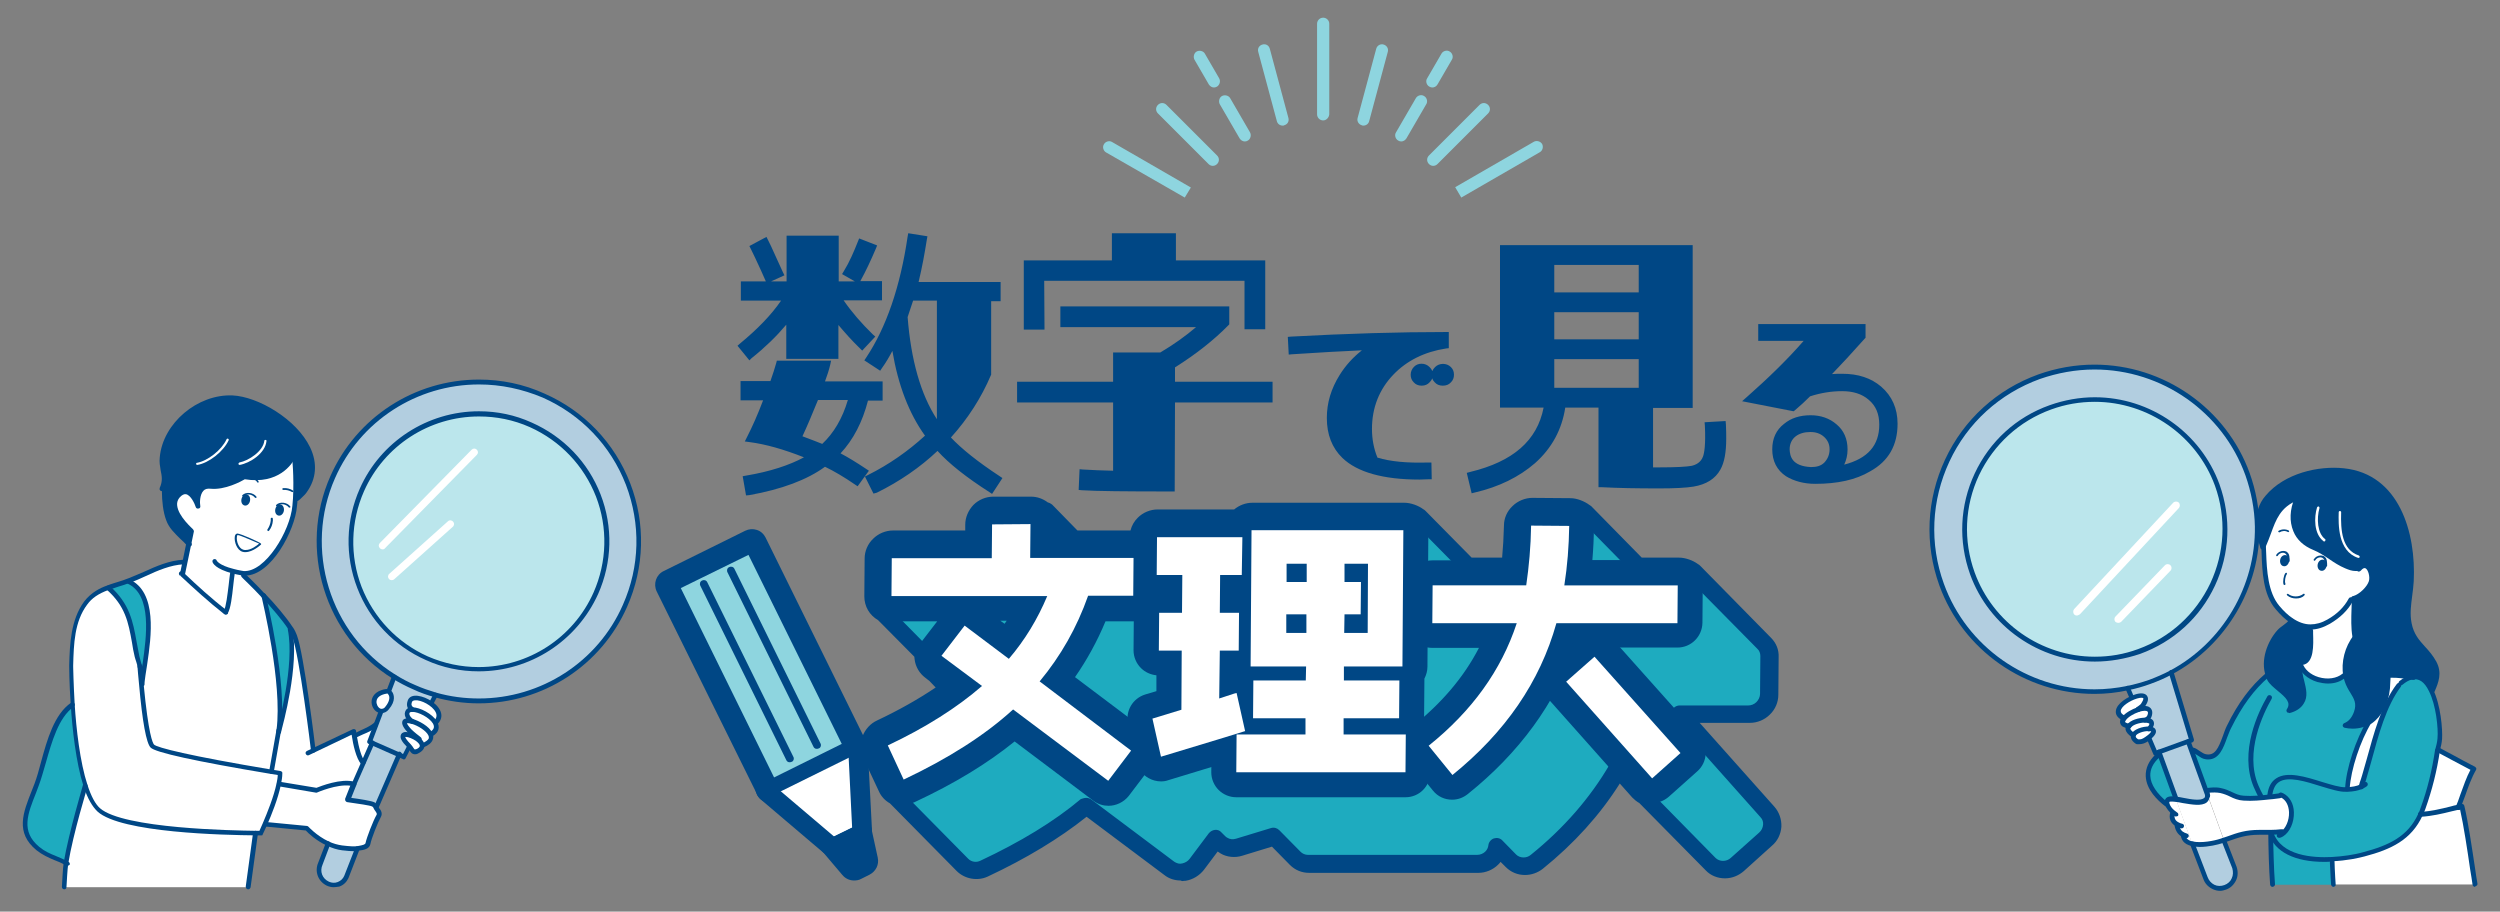 <?xml version="1.0" encoding="utf-8"?>
<!-- Generator: Adobe Illustrator 26.4.1, SVG Export Plug-In . SVG Version: 6.00 Build 0)  -->
<svg version="1.1" id="レイヤー_1" xmlns="http://www.w3.org/2000/svg" xmlns:xlink="http://www.w3.org/1999/xlink" x="0px"
	 y="0px" width="820px" height="299px" viewBox="0 0 820 299" style="enable-background:new 0 0 820 299;" xml:space="preserve">
<rect x="0" y="0" width="820" height="299" fill="#808080" stroke="none"/>
<style type="text/css">
	.st0{fill:#FFFFFF;}
	.st1{fill:#004785;}
	.st2{fill:#BBE6EC;}
	.st3{fill:#1EABBF;}
	.st4{fill:#B2CEE0;}
	.st5{fill:#8ED5DF;}
</style>
<path class="st0" d="M806.2,264.9c0.5-0.1,0.9-0.2,1.4-0.3c1.7,7,3.2,18.6,4.3,25.5h-46.5c-0.2-1.7-0.3-6.4-0.5-8.1l0-0.1
	c4-0.2,7.8-0.9,10.6-1.6c8.5-2.2,15-5.3,18.5-13C798.2,267,802.2,265.9,806.2,264.9z"/>
<path class="st0" d="M811.4,252.1c-2.2,3.8-3.8,9.4-5.2,12.8c-4,1-7.9,2.1-12.2,2.3c0.3-0.6,0.6-1.3,0.8-2c2.3-6.3,3.8-12.4,4.8-19
	l-0.1,0c0-0.1,0-0.2,0.1-0.3l0.5,0.1C803.8,248,807.7,250.2,811.4,252.1z"/>
<path class="st1" d="M777.2,236.6c-2.1,1.4-4.8,2.1-8,1.4c1.8-0.8,2.9-2.3,3.6-4.1c1.7-4.8-1.8-6.5-3.1-10.7c-0.2-0.5-0.3-1-0.4-1.6
	h0c-0.8-4.4,0.5-9.2,3.3-12.7l-0.1-0.1c-0.6-4-0.2-8.3-0.2-12.4l-0.1-0.3c2.2-0.6,4.9-3.1,5.7-5.4c0.8-2.6-1.2-7.5-3.9-4.2l-0.1-0.1
	c-1.6,0.3-2.8-0.1-4.2-0.7c-3.7-1.5-6.5-4.5-10.3-6c-6.9-2.8-8.6-9.2-5.7-16.2l-0.3-0.1c-7.7,3.1-8,9.6-10.8,15.5
	c-0.1,0.1-0.1,0.3-0.2,0.4l0,0c-0.7-2.2-1.2-4.5-1.3-6.8c-0.2-3.4,0.5-6.8,2.9-9.6c5.8-6.9,16.4-9.7,25-8.7
	c18,1.9,23,21.1,22.2,36.3c-0.2,4.7-1.6,9.2-0.7,13.9c1.1,6.1,5.5,7.9,8.2,12.9c1.8,3.2,0.8,5.9-0.5,9l-0.6,0
	c-1.5-2.9-3.6-4.9-6.5-4.2c-2.5-0.4-5.2-0.8-7.8-0.6c-0.1,1.4-0.1,2.8-0.3,4.2C782.4,230,780.5,234.3,777.2,236.6z"/>
<path class="st0" d="M790.9,222.2c-1,0.2-2.2,0.8-3.4,1.8l-0.7,0.8c-5.8,7.7-8.5,20.3-11.2,29.6c-0.3,1.2-0.8,2.3-1.1,3.6
	c-1.4,0.7-2.9,0.9-4.6,1l0-0.4c0.3-6.5,3.5-16,7.2-22c3.3-2.3,5.2-6.6,5.6-10.8c0.1-1.4,0.2-2.8,0.3-4.2
	C785.7,221.4,788.4,221.8,790.9,222.2z"/>
<path class="st0" d="M773.8,186.6c2.8-3.3,4.8,1.6,3.9,4.2c-0.7,2.3-3.5,4.7-5.7,5.4c0,0-0.1,0-0.1,0l-0.8,0.6
	c-1.7,3.1-4.2,5.4-7.3,7.2c-2.1,1.2-4.1,1.7-6,1.7c-2.2,0-4.3-0.8-6.3-2.2c-1.6-1.1-3.1-2.5-4.6-4.2c-4.4-5.2-4.2-13.9-4.6-20.3
	l-0.1,0c2.8-5.9,3.1-12.4,10.8-15.5l0.3,0.1c-2.8,7-1.2,13.4,5.7,16.2c3.8,1.5,6.6,4.5,10.3,6c1.4,0.6,2.6,1,4.2,0.7L773.8,186.6z"
	/>
<path class="st0" d="M772.4,208.8L772.4,208.8c-2.6,3.6-4,8.4-3.2,12.8l-0.4,0.1c-4.1,3.6-13,1.4-14.4-4l-0.1,0
	c0-0.1,0.1-0.3,0.1-0.4l0.5,0.1c3.5-0.5,2.9-7.3,2.8-10.4l0-1.3c1.9,0,3.9-0.5,6-1.7c3.1-1.8,5.6-4.1,7.3-7.2l0.8-0.6
	c0,0,0.1,0,0.1,0l0.1,0.3C772.2,200.5,771.8,204.9,772.4,208.8z"/>
<path class="st1" d="M754.4,217.2c0,0.1-0.1,0.3-0.1,0.4c-0.8,4.5,2.8,8.9,0.5,12.6c-0.9,1.4-2.6,2.4-4.2,2.7
	c2.9-4.4-4.6-7-6.3-10.3c-0.2-0.4-0.4-0.7-0.5-1.1c-1.7-4.7,0.3-10.6,3.5-14.2c1.3-1.4,3-2.1,4.1-3.7l0.1-0.2c2,1.3,4,2.1,6.3,2.2
	l0,1.3c0.1,3.1,0.7,9.9-2.8,10.4L754.4,217.2z"/>
<path class="st0" d="M744.8,273c-1.2,0-2.4,0-3.6,0c-4.9,0-7.5,1.1-11.7,2.6l-5.3-14.6c0-0.5,0-1-0.2-1.7c1.5-0.2,3.1-0.4,4.6,0
	c3.1,0.7,4.6,2.3,7.6,2.5c2.7,0.2,5.6-0.1,8.5-0.4c1.1-0.1,2.3-0.3,3.4-0.4l0.6,0.1c4.5,2.4,3.6,10.3-0.1,12.7l-0.1-0.8
	c-1.1,0.2-2.2,0.2-3.4,0.2C744.9,273,744.8,273,744.8,273z"/>
<path class="st0" d="M724.1,260.9l5.3,14.6c-0.3,0.1-0.6,0.2-0.9,0.3c-1.8,0.6-6.4,1.6-9.5,0.9l-5.4-14.8
	C717.5,262.5,723.9,264.6,724.1,260.9z"/>
<path class="st2" d="M727.2,159.1c8,22.1-3.4,46.5-25.6,54.5c-22.2,8-46.6-3.4-54.6-25.6c-8-22.1,3.4-46.5,25.6-54.5
	C694.7,125.6,719.2,137,727.2,159.1z"/>
<path class="st0" d="M714.4,270.4c-1.5-0.7-2.4-2-1.7-3.9l0.2-0.2c-0.8-0.7-1.7-1.7-1.9-2.7c-0.1-0.4-0.1-0.8,0-1.2
	c0.3-0.6,1.3-0.6,2.7-0.4l5.4,14.8c-1.7-0.4-2.9-1.2-3-2.9l0-0.1c-1.1-0.5-1.9-1.6-2-2.9L714.4,270.4z"/>
<path class="st3" d="M800.3,242.3c0.3-3.3-0.4-11-2.9-15.9c-1.5-2.9-3.6-4.9-6.5-4.2c-1,0.2-2.2,0.8-3.4,1.8l-0.7,0.8
	c-5.8,7.7-8.5,20.3-11.2,29.6c-0.3,1.2-0.8,2.3-1.1,3.6c-1.4,0.7-2.9,0.9-4.6,1l0-0.4c0.3-6.5,3.5-16,7.2-22c-2.1,1.4-4.8,2.1-8,1.4
	c1.8-0.8,2.9-2.3,3.6-4.1c1.7-4.8-1.8-6.5-3.1-10.7c-0.2-0.5-0.3-1-0.4-1.6h0l-0.4,0.1c-4.1,3.6-13,1.4-14.4-4l-0.1,0
	c-0.8,4.5,2.8,8.9,0.5,12.6c-0.9,1.4-2.6,2.4-4.2,2.7c2.9-4.4-4.6-7-6.3-10.3c-0.2-0.4-0.4-0.7-0.5-1.1l-0.3,0
	c-5.5,4.7-9.3,10.5-12.5,17c-2,4-2.8,10.6-7.7,9.7c-1.3-0.2-2.9-1.8-4.3-2.3l-0.3,0.1l5.4,14.8c0-0.5,0-1-0.2-1.7
	c1.5-0.2,3.1-0.4,4.6,0c3.1,0.7,4.6,2.3,7.6,2.5c2.7,0.2,5.6-0.1,8.5-0.4c1.1-0.1,2.3-0.3,3.4-0.4l0.6,0.1
	c4.5,2.4,3.6,10.3-0.1,12.7l-0.1-0.8c-1.1,0.2-2.2,0.2-3.4,0.2c0,0-0.1,0-0.1,0c0,4.4,0.2,12.4,0.6,17.1h20
	c-0.2-1.7-0.3-6.4-0.5-8.1l0-0.1c4-0.2,7.8-0.9,10.6-1.6c8.5-2.2,15-5.3,18.5-13c0.3-0.6,0.6-1.3,0.8-2c2.3-6.3,3.8-12.4,4.8-19
	l-0.1,0c0-0.1,0-0.2,0.1-0.3C799.9,244.7,800.2,243.5,800.3,242.3z"/>
<path class="st3" d="M707.7,248c-6,5.5-2.4,11.8,2.8,15.8l0.4-0.1c-0.1-0.4-0.1-0.8,0-1.2c0.3-0.6,1.3-0.6,2.7-0.4l-5.2-14.4
	L707.7,248z"/>
<path class="st4" d="M729.5,275.6c-0.3,0.1-0.6,0.2-0.9,0.3c-1.8,0.6-6.4,1.6-9.5,0.9l4.3,11.2c1,2.7,3.9,4,6.5,3.1
	c2.7-0.9,4-3.9,3.1-6.5L729.5,275.6z"/>
<path class="st4" d="M724.1,260.9l-5.4-14.8l-1.1-2.9l1.1-0.4l-6.7-22.2c17.9-9.5,28.6-28.3,28.3-48c-0.1-5.7-1.1-11.4-3.2-17.1
	c-10-27.6-40.6-41.9-68.3-31.9c-27.7,10-42,40.5-32,68.2c9.2,25.2,35.4,39.3,61,34l9.1,21.4l1.1-0.4l0.4,1l5.2,14.4
	C717.5,262.5,723.9,264.6,724.1,260.9z M701.6,213.6c-22.2,8-46.6-3.4-54.6-25.6c-8-22.1,3.4-46.5,25.6-54.5
	c22.2-8,46.6,3.4,54.7,25.5C735.2,181.2,723.7,205.6,701.6,213.6z"/>
<path class="st1" d="M687,227.6c-22.7,0-43.2-14.3-50.9-35.6c-4.9-13.6-4.2-28.2,1.9-41.3c6.1-13.1,17-23,30.6-27.9
	c5.9-2.1,12.1-3.2,18.4-3.2c22.7,0,43.2,14.3,50.9,35.6c2,5.6,3.1,11.4,3.2,17.3c0.4,20.1-10.9,39.2-28.7,48.7
	c-2.2,1.2-4.5,2.2-7,3.1c-2.4,0.9-4.9,1.6-7.4,2.1C694.4,227.2,690.7,227.6,687,227.6z M687,121.2c-6.1,0-12.1,1.1-17.9,3.1
	c-13.2,4.8-23.8,14.4-29.7,27.1c-5.9,12.7-6.6,26.9-1.8,40.1c7.5,20.7,27.4,34.6,49.4,34.6c3.6,0,7.2-0.4,10.7-1.1
	c2.4-0.5,4.9-1.2,7.2-2c2.4-0.9,4.7-1.9,6.8-3c17.3-9.2,28.2-27.7,27.9-47.3c-0.1-5.7-1.2-11.4-3.1-16.8
	C729,135.1,709.1,121.2,687,121.2z"/>
<path class="st1" d="M687.1,217c-18.2,0-34.7-11.5-40.9-28.6c-3.9-10.9-3.4-22.6,1.5-33.1c4.9-10.5,13.6-18.5,24.6-22.4
	c4.8-1.7,9.8-2.6,14.8-2.6c18.2,0,34.7,11.5,40.9,28.6c3.9,10.9,3.4,22.7-1.5,33.2s-13.6,18.4-24.6,22.4
	C697.1,216.1,692.1,217,687.1,217z M687.1,131.8c-4.9,0-9.6,0.8-14.3,2.5c-10.5,3.8-18.9,11.5-23.7,21.6
	c-4.7,10.1-5.2,21.4-1.4,31.9c6,16.5,21.8,27.6,39.4,27.6c4.9,0,9.6-0.8,14.2-2.5c10.5-3.8,18.9-11.5,23.7-21.6
	c4.7-10.1,5.3-21.5,1.5-32C720.5,142.9,704.6,131.8,687.1,131.8z"/>
<path class="st1" d="M707,247.9c-0.3,0-0.6-0.2-0.7-0.5l-9.1-21.4c-0.2-0.4,0-0.9,0.4-1c0.4-0.2,0.9,0,1,0.4l8.8,20.7l10.5-3.8
	l-6.5-21.5c-0.1-0.4,0.1-0.8,0.5-1c0.4-0.1,0.8,0.1,1,0.5l6.7,22.2c0.1,0.4-0.1,0.8-0.5,1l-11.9,4.3
	C707.2,247.8,707.1,247.9,707,247.9z"/>
<path class="st1" d="M713.7,262.8c-0.3,0-0.6-0.2-0.7-0.5l-5.6-15.4c-0.1-0.4,0.1-0.9,0.5-1c0.4-0.1,0.9,0.1,1,0.5l5.6,15.4
	c0.1,0.4-0.1,0.9-0.5,1C713.9,262.8,713.8,262.8,713.7,262.8z"/>
<path class="st1" d="M728.2,292.2c-0.8,0-1.7-0.2-2.5-0.6c-1.4-0.7-2.5-1.8-3-3.3l-4.3-11.2c-0.2-0.4,0-0.9,0.4-1
	c0.4-0.2,0.9,0,1,0.4l4.3,11.2c0.4,1.1,1.2,2,2.2,2.5c1,0.5,2.2,0.5,3.3,0.1c1.1-0.4,2-1.2,2.4-2.2c0.5-1,0.5-2.2,0.2-3.3l-3.5-8.9
	c-0.2-0.4,0-0.9,0.4-1c0.4-0.2,0.9,0,1,0.4l3.5,9c0.5,1.5,0.5,3.1-0.2,4.5c-0.7,1.4-1.8,2.5-3.3,3
	C729.5,292,728.9,292.2,728.2,292.2z"/>
<path class="st1" d="M724.1,261.7c-0.3,0-0.6-0.2-0.7-0.5l-6.4-17.7c-0.1-0.4,0.1-0.9,0.5-1c0.4-0.1,0.9,0.1,1,0.5l6.4,17.7
	c0.1,0.4-0.1,0.9-0.5,1C724.3,261.7,724.2,261.7,724.1,261.7z"/>
<path class="st1" d="M747.5,274.8c-0.3,0-0.6-0.2-0.7-0.5c-0.1-0.4,0.1-0.9,0.5-1c0.3-0.1,0.5-0.2,0.7-0.4c1.7-1.1,2.9-3.8,2.8-6.5
	c-0.1-2.2-1-4-2.6-4.8c-0.1-0.1-0.2-0.1-0.4-0.2c-0.4-0.2-0.6-0.6-0.4-1c0.2-0.4,0.6-0.6,1-0.4c0.2,0.1,0.3,0.1,0.5,0.2
	c2.1,1.1,3.4,3.3,3.5,6.2c0.1,3.3-1.3,6.5-3.5,7.9c-0.3,0.2-0.7,0.4-1.1,0.5C747.6,274.8,747.5,274.8,747.5,274.8z"/>
<path class="st1" d="M713.7,267.8c-0.1,0-0.3,0-0.4-0.1c-0.3-0.2-0.6-0.4-1-0.7c-0.5-0.5-1.8-1.7-2.2-3.1c-0.2-0.6-0.1-1.2,0.1-1.7
	c0.6-1.3,2.6-1,3.6-0.9c0.7,0.1,1.6,0.2,2.4,0.4c2.5,0.5,5.5,1,6.7,0.1c0.2-0.1,0.4-0.4,0.4-1c0-0.4,0-0.9-0.2-1.4
	c-0.1-0.2,0-0.4,0.1-0.6c0.1-0.2,0.3-0.3,0.5-0.3c1.5-0.2,3.2-0.4,4.8,0c1.5,0.3,2.5,0.8,3.6,1.3c1.3,0.6,2.3,1.1,3.9,1.2
	c2.7,0.2,5.7-0.1,8.3-0.4l1.1-0.1c0.8-0.1,1.5-0.2,2.3-0.3c0.4,0,0.8,0.3,0.9,0.7c0,0.4-0.3,0.8-0.7,0.9c-0.7,0.1-1.5,0.2-2.3,0.3
	l-1.1,0.1c-2.7,0.3-5.8,0.6-8.6,0.4c-1.8-0.1-3.2-0.7-4.4-1.3c-1-0.5-2-0.9-3.3-1.2c-1.1-0.2-2.3-0.2-3.5-0.1
	c0.1,0.4,0.1,0.8,0.1,1.1c-0.1,0.9-0.4,1.6-1,2.1c-1.7,1.3-4.8,0.7-7.9,0.2c-0.8-0.2-1.6-0.3-2.4-0.4c-1.6-0.2-1.9,0-1.9,0
	c-0.1,0.1-0.1,0.4,0,0.6c0.2,0.7,0.8,1.6,1.7,2.3c0.3,0.2,0.5,0.4,0.8,0.6c0.4,0.2,0.5,0.7,0.3,1.1
	C714.2,267.7,714,267.8,713.7,267.8z"/>
<path class="st1" d="M715.6,271.7c-0.1,0-0.1,0-0.2,0c-0.5-0.1-1-0.3-1.4-0.5c-2-1-2.8-2.8-2.1-4.8c0.1-0.4,0.6-0.6,1-0.5
	c0.4,0.1,0.6,0.6,0.5,1c-0.4,1.3,0,2.3,1.3,2.9c0.3,0.2,0.7,0.3,1.1,0.4c0.4,0.1,0.7,0.5,0.5,1C716.2,271.5,715.9,271.7,715.6,271.7
	z"/>
<path class="st1" d="M717.1,274.9c0,0-0.1,0-0.1,0c-0.5-0.1-0.9-0.2-1.2-0.4c-1.3-0.6-2.2-1.9-2.5-3.5c-0.1-0.4,0.2-0.8,0.7-0.9
	c0.4-0.1,0.8,0.2,0.9,0.7c0.1,1.1,0.7,1.9,1.6,2.3c0.2,0.1,0.5,0.2,0.8,0.3c0.4,0.1,0.7,0.5,0.6,0.9
	C717.8,274.7,717.5,274.9,717.1,274.9z"/>
<path class="st1" d="M721.5,277.8c-0.9,0-1.8-0.1-2.6-0.3c-2.8-0.6-3.5-2.3-3.6-3.6c0-0.4,0.3-0.8,0.7-0.8c0.4,0,0.8,0.3,0.8,0.7
	c0.1,0.7,0.4,1.8,2.4,2.2c2.8,0.6,7-0.2,9.1-0.9l0.3-0.1c0.2-0.1,0.4-0.1,0.6-0.2l1.2-0.4c3.6-1.3,6.2-2.2,10.7-2.2
	c0.5,0,1.1,0,1.6,0c0.7,0,1.3,0,2,0h0.1c1.3,0,2.3-0.1,3.3-0.2c0.1,0,0.2,0,0.3,0c0.4-0.1,0.8,0.2,0.9,0.6s-0.2,0.8-0.6,0.9
	c-0.1,0-0.3,0-0.4,0.1c-1,0.1-2.1,0.2-3.5,0.2h-0.1c-0.7,0-1.4,0-2,0c-0.5,0-1.1,0-1.6,0c-4.3,0-6.8,0.9-10.2,2.1l-1.2,0.4
	c-0.2,0.1-0.4,0.1-0.6,0.2l-0.3,0.1C727.6,277,724.4,277.8,721.5,277.8z"/>
<path class="st1" d="M744.5,261.6C744.5,261.6,744.5,261.6,744.5,261.6c-0.5-0.1-0.8-0.4-0.8-0.9c0.3-2.5,1.2-4.3,2.9-5.4
	c3.6-2.4,9.7-0.5,15.1,1.2c3,0.9,5.9,1.8,7.6,1.7l0.6,0c1.6-0.1,3-0.3,4.3-0.9c0.4-0.2,0.7-0.4,1.2-0.7c0.4-0.2,0.8-0.2,1.1,0.2
	c0.2,0.4,0.2,0.8-0.2,1.1c-0.5,0.4-1,0.6-1.4,0.8c-1.5,0.7-3,0.9-4.8,1l-0.6,0c-2,0.1-4.9-0.8-8.2-1.8c-5.1-1.6-10.8-3.4-13.8-1.4
	c-1.2,0.8-1.9,2.2-2.2,4.3C745.3,261.3,744.9,261.6,744.5,261.6z"/>
<path class="st1" d="M762.4,282.7c-9.8,0-16.3-3.3-18.3-9.3c-0.1-0.4,0.1-0.9,0.5-1c0.4-0.1,0.8,0.1,1,0.5
	c2.6,7.9,13.2,8.5,19.2,8.2c3.5-0.2,7.3-0.7,10.4-1.6c8.3-2.2,14.6-5.1,18-12.6c0.3-0.6,0.6-1.3,0.8-2c2.2-6,3.7-12.2,4.7-18.9
	c0.1-0.4,0.5-0.7,0.9-0.7c0.4,0.1,0.7,0.5,0.7,0.9c-1,6.8-2.6,13-4.8,19.2c-0.3,0.7-0.5,1.4-0.9,2.1c-3.7,8-10.3,11.1-19,13.4
	c-1.9,0.5-5.8,1.4-10.7,1.6C764.1,282.7,763.2,282.7,762.4,282.7z"/>
<path class="st1" d="M799.5,247.1c-0.1,0-0.1,0-0.2,0c-0.4-0.1-0.7-0.5-0.6-0.9l0.1-0.5c0.3-1.1,0.6-2.3,0.7-3.5
	c0.3-3.4-0.5-11-2.8-15.5c-1.5-3.1-3.3-4.3-5.6-3.8c-1,0.2-2,0.8-3.1,1.7c-0.3,0.3-0.8,0.2-1.1-0.1c-0.3-0.3-0.2-0.8,0.1-1.1
	c1.3-1,2.5-1.7,3.7-2c2-0.5,5-0.1,7.3,4.6c2.6,5.3,3.2,13.3,3,16.4c-0.1,1.3-0.4,2.6-0.7,3.7l-0.1,0.5
	C800.2,246.9,799.8,247.1,799.5,247.1z"/>
<path class="st1" d="M774.5,258.9c-0.4,0-0.8-0.3-0.8-0.8c0,0,0-0.1,0-0.2c0,0,0,0,0-0.1c0.2-0.8,0.4-1.6,0.7-2.3
	c0.1-0.4,0.3-0.9,0.4-1.3c0.4-1.5,0.9-3.2,1.4-4.9c2.4-8.7,5-18.5,10-25c0.3-0.3,0.7-0.4,1.1-0.2c0.3,0.3,0.4,0.7,0.2,1.1
	c-4.8,6.3-7.4,16-9.7,24.5c-0.5,1.7-0.9,3.3-1.4,4.9c-0.1,0.5-0.3,0.9-0.4,1.4c-0.2,0.7-0.5,1.4-0.6,2.1c0,0,0,0,0,0
	C775.3,258.6,774.9,258.9,774.5,258.9z"/>
<path class="st1" d="M771.7,239c-0.9,0-1.8-0.1-2.7-0.3c-0.3-0.1-0.6-0.4-0.6-0.7c0-0.3,0.2-0.7,0.5-0.8c1.5-0.6,2.5-1.8,3.2-3.7
	c1-2.8,0-4.3-1.2-6.3c-0.7-1.1-1.4-2.3-1.9-3.9c-0.2-0.6-0.3-1.1-0.4-1.5c0,0,0-0.1,0-0.1c-0.8-4.5,0.5-9.6,3.4-13.3
	c0.5-0.6,1-1.2,1.5-1.7c0.3-0.3,0.8-0.3,1.1,0c0.3,0.3,0.3,0.8,0,1.1c-0.5,0.4-0.9,0.9-1.4,1.5c-2.6,3.4-3.8,7.9-3.1,12
	c0,0,0,0.1,0,0.1c0.1,0.4,0.2,0.9,0.3,1.5c0.4,1.3,1.1,2.4,1.8,3.5c1.3,2.1,2.6,4.2,1.4,7.7c-0.5,1.4-1.2,2.5-2.1,3.4
	c2,0.1,3.8-0.4,5.4-1.5c2.9-2,4.9-5.8,5.3-10.2c0.1-1.4,0.2-2.8,0.3-4.2c0-0.4,0.3-0.8,0.7-0.8c2.7-0.2,5.4,0.2,7.9,0.6l0.2,0
	c0.1,0,0.3,0,0.5,0.1c0.4,0.1,0.7,0.5,0.6,0.9c-0.1,0.4-0.5,0.7-0.9,0.6c-0.1,0-0.3,0-0.4-0.1l-0.2,0c-2.2-0.3-4.6-0.7-6.8-0.6
	c-0.1,1.2-0.1,2.4-0.2,3.6c-0.5,4.9-2.7,9.1-6,11.4C775.9,238.4,773.9,239,771.7,239z"/>
<path class="st1" d="M770,259.4C769.9,259.4,769.9,259.4,770,259.4c-0.5,0-0.8-0.4-0.8-0.8c0.3-6.5,3.5-16.1,7.3-22.4
	c0.2-0.4,0.7-0.5,1.1-0.3c0.4,0.2,0.5,0.6,0.3,1l-0.7-0.4l0.7,0.4c-3.8,6.2-6.8,15.5-7.2,21.7C770.7,259.1,770.4,259.4,770,259.4z"
	/>
<path class="st1" d="M755,218.1c-0.4,0-0.7-0.3-0.8-0.7c-0.1-0.4,0.2-0.8,0.7-0.9c2.5-0.3,2.3-5.8,2.2-8.7l0-0.9
	c0-0.4,0.3-0.8,0.8-0.8c0.5,0,0.8,0.3,0.8,0.8l0,0.9c0.1,3.7,0.4,9.8-3.5,10.3C755,218.1,755,218.1,755,218.1z"/>
<path class="st1" d="M772.4,209.6c-0.4,0-0.7-0.3-0.8-0.7c-0.5-2.9-0.4-6.1-0.3-9.2c0-1.1,0.1-2.2,0.1-3.3c0-0.4,0.3-0.8,0.8-0.8
	s0.8,0.3,0.8,0.8c0,1.1,0,2.2-0.1,3.4c-0.1,3-0.1,6.1,0.3,8.9c0.1,0.4-0.2,0.8-0.7,0.9C772.5,209.6,772.5,209.6,772.4,209.6z"/>
<path class="st1" d="M772,197c-0.3,0-0.7-0.2-0.8-0.6c-0.1-0.4,0.1-0.8,0.6-0.9c0,0,0.1,0,0.1,0c2-0.6,4.5-3,5.1-4.9
	c0.4-1.4-0.2-3.7-1.1-4.2c-0.4-0.2-0.9,0-1.5,0.7c0,0-0.1,0.1-0.1,0.1c-0.3,0.3-0.8,0.4-1.1,0.1c-0.3-0.3-0.4-0.7-0.2-1
	c0,0,0.1-0.1,0.1-0.1c1.6-1.9,3-1.4,3.5-1.2c1.7,0.9,2.4,4.1,1.8,6c-0.8,2.4-3.6,5.1-6.1,5.9c-0.1,0-0.2,0.1-0.2,0.1
	C772.1,197,772,197,772,197z"/>
<path class="st1" d="M757.9,206.5c0,0-0.1,0-0.1,0c-2.3,0-4.5-0.8-6.7-2.3c-1.6-1.1-3.1-2.5-4.7-4.4c-4.1-4.8-4.4-12.3-4.6-18.4
	c0-0.8-0.1-1.6-0.1-2.4c0-0.4,0.3-0.8,0.7-0.8c0.4,0,0.8,0.3,0.8,0.7c0,0.8,0.1,1.6,0.1,2.4c0.2,5.8,0.6,13,4.3,17.4
	c1.5,1.8,2.9,3.1,4.4,4.1c1.9,1.3,3.9,2,5.8,2c1.8,0,3.7-0.5,5.6-1.6c3.2-1.8,5.5-4.1,7-6.9c0.2-0.4,0.7-0.5,1.1-0.3
	c0.4,0.2,0.5,0.7,0.3,1.1c-1.7,3.1-4.2,5.5-7.6,7.5C762.1,205.8,760,206.5,757.9,206.5z"/>
<path class="st1" d="M772.7,187.3c-1.3,0-2.3-0.4-3.5-0.9c-1.9-0.8-3.6-1.9-5.2-3c-1.6-1.1-3.3-2.2-5.2-3c-3.2-1.3-5.5-3.4-6.6-6.2
	c-1.3-3.2-1.2-7,0.5-11c0.1-0.4,0.3-0.8,0.6-1.3c0.2-0.4,0.7-0.6,1-0.4c0.4,0.2,0.5,0.7,0.4,1c-0.2,0.4-0.4,0.8-0.5,1.2
	c-1.5,3.7-1.7,7.1-0.5,9.9c1,2.4,3,4.2,5.8,5.3c2,0.8,3.8,2,5.4,3.1c1.6,1.1,3.2,2.1,4.9,2.9c1.4,0.6,2.4,0.9,3.8,0.7
	c0.4-0.1,0.8,0.2,0.9,0.6c0.1,0.4-0.2,0.8-0.6,0.9C773.4,187.3,773.1,187.3,772.7,187.3z"/>
<path class="st1" d="M742.2,180.1c-0.1,0-0.2,0-0.3-0.1c-0.4-0.2-0.5-0.7-0.4-1l0.2-0.4c0.6-1.3,1.2-2.8,1.7-4.2
	c1.7-4.5,3.4-9.2,9.6-11.7c0.4-0.2,0.9,0,1,0.4c0.2,0.4,0,0.9-0.4,1c-5.6,2.2-7.1,6.4-8.7,10.8c-0.5,1.4-1.1,2.9-1.7,4.3l-0.2,0.4
	C742.8,180,742.5,180.1,742.2,180.1z"/>
<path class="st1" d="M798,227.1c-0.1,0-0.2,0-0.3-0.1c-0.4-0.2-0.6-0.6-0.4-1c1.3-3.2,2.1-5.5,0.5-8.3c-1-1.8-2.2-3.2-3.5-4.6
	c-2-2.2-4.1-4.5-4.8-8.5c-0.6-3.2-0.2-6.4,0.2-9.5c0.2-1.5,0.4-3.1,0.5-4.6c0.7-15.3-4.4-33.7-21.5-35.5c-7.9-0.8-18.5,1.5-24.4,8.5
	c-2,2.4-2.9,5.4-2.7,9.1c0.1,2,0.5,4.1,1.3,6.6c0.1,0.4-0.1,0.9-0.5,1c-0.4,0.1-0.8,0-1-0.4l0-0.1c-0.8-2.6-1.3-4.8-1.4-7
	c-0.2-4,0.8-7.5,3.1-10.1c6.2-7.4,17.4-9.9,25.7-9c18.2,1.9,23.7,21.2,22.9,37.1c-0.1,1.6-0.3,3.2-0.5,4.7c-0.4,3.1-0.8,6-0.2,9
	c0.7,3.6,2.5,5.6,4.4,7.7c1.3,1.4,2.6,2.9,3.7,4.9c2,3.7,0.7,6.9-0.5,9.7C798.6,226.9,798.3,227.1,798,227.1z"/>
<path class="st1" d="M763.6,224.2c-1.1,0-2.3-0.2-3.5-0.5c-3.3-1-5.7-3.2-6.4-5.8c-0.1-0.4,0.1-0.8,0.5-1c0.4-0.1,0.8,0.1,1,0.5
	c0.6,2.1,2.6,3.9,5.3,4.7c3,0.9,6,0.4,7.8-1.1c0.3-0.3,0.8-0.3,1.1,0.1c0.3,0.3,0.3,0.8-0.1,1.1
	C767.9,223.5,765.9,224.2,763.6,224.2z"/>
<path class="st1" d="M750.7,233.8c-0.3,0-0.5-0.1-0.6-0.3c-0.2-0.3-0.2-0.6,0-0.9c1.4-2.1-0.2-3.7-3-6c-1.3-1.1-2.7-2.2-3.4-3.5
	c-0.2-0.5-0.4-0.9-0.5-1.3c-1.9-5.3,0.6-11.5,3.7-15c0.6-0.7,1.3-1.2,2-1.7c0.8-0.6,1.5-1.1,2-1.9c0.2-0.4,0.7-0.5,1.1-0.2
	c0.4,0.2,0.5,0.7,0.2,1.1c-0.7,1-1.6,1.7-2.4,2.3c-0.6,0.5-1.2,0.9-1.7,1.5c-2.9,3.3-5,9-3.4,13.4c0.1,0.3,0.3,0.7,0.5,1.1
	c0.5,1,1.8,2,3,3c2.1,1.7,4.5,3.7,4,6.3c0.9-0.5,1.7-1.1,2.1-1.8c1.1-1.8,0.6-3.8,0-6.2c-0.5-2-1-4-0.6-6.1c0-0.2,0.1-0.3,0.1-0.5
	c0.2-0.9,0.6-1.7,1.1-2.5c0.2-0.4,0.7-0.5,1.1-0.2c0.4,0.2,0.5,0.7,0.2,1.1c-0.4,0.6-0.7,1.3-0.9,2c0,0.1-0.1,0.3-0.1,0.4
	c-0.3,1.8,0.1,3.7,0.6,5.5c0.6,2.5,1.3,5.1-0.2,7.4c-0.9,1.5-2.6,2.6-4.7,3.1C750.8,233.8,750.7,233.8,750.7,233.8z"/>
<path class="st1" d="M741.7,262.2c-0.3,0-0.5-0.1-0.7-0.4c-0.7-1.2-1.2-2.4-1.8-3.7c-4.8-11.5,1.5-24.6,4.5-29.7
	c0.2-0.4,0.7-0.5,1.1-0.3c0.4,0.2,0.5,0.7,0.3,1.1c-2.8,4.9-8.9,17.5-4.4,28.3c0.5,1.2,1.1,2.4,1.7,3.5c0.2,0.4,0.1,0.9-0.3,1.1
	C742,262.2,741.9,262.2,741.7,262.2z"/>
<path class="st1" d="M724.3,249.1c-0.3,0-0.7,0-1-0.1c-0.9-0.1-1.7-0.7-2.6-1.3c-0.6-0.4-1.3-0.8-1.8-1c-0.4-0.1-0.6-0.6-0.5-1
	s0.6-0.6,1-0.5c0.8,0.2,1.5,0.7,2.2,1.2c0.7,0.5,1.4,0.9,2,1c2.9,0.5,4-1.9,5.5-6c0.4-1.1,0.8-2.3,1.3-3.3c3.7-7.6,7.8-13,12.7-17.2
	c0.3-0.3,0.8-0.2,1.1,0.1c0.3,0.3,0.2,0.8-0.1,1.1c-4.7,4-8.7,9.4-12.3,16.7c-0.5,0.9-0.8,2-1.3,3.1
	C729.3,245.3,727.9,249.1,724.3,249.1z"/>
<path class="st1" d="M710.5,264.5c-0.2,0-0.3-0.1-0.5-0.2c-2.2-1.7-6-5.2-6.2-9.7c-0.1-2.6,1-5.1,3.3-7.2c0.3-0.3,0.8-0.3,1.1,0
	c0.3,0.3,0.3,0.8,0,1.1c-2,1.8-3,3.9-2.9,6c0.1,2.8,2.2,5.9,5.6,8.6c0.3,0.3,0.4,0.8,0.1,1.1C711,264.4,710.8,264.5,710.5,264.5z"/>
<path class="st1" d="M745.4,290.9c-0.4,0-0.7-0.3-0.8-0.7c-0.4-5-0.6-13.4-0.6-17.1l1.6,0v0c0,3.7,0.2,12.1,0.6,17
	C746.2,290.5,745.9,290.8,745.4,290.9C745.4,290.9,745.4,290.9,745.4,290.9z"/>
<path class="st1" d="M765.4,290.9c-0.4,0-0.7-0.3-0.8-0.7c-0.1-1.1-0.2-3.4-0.3-5.4c-0.1-1.1-0.1-2.1-0.1-2.7c0-0.4,0.3-0.8,0.7-0.8
	c0.4,0,0.8,0.3,0.8,0.7c0,0.6,0.1,1.6,0.1,2.8c0.1,1.9,0.2,4.3,0.3,5.3C766.2,290.4,765.9,290.8,765.4,290.9
	C765.4,290.9,765.4,290.9,765.4,290.9z"/>
<path class="st1" d="M811.8,290.9c-0.4,0-0.7-0.3-0.8-0.7c-0.2-1.5-0.5-3.3-0.8-5.1c-0.9-6.3-2.1-14.2-3.3-19.6l-0.6,0.1
	c-0.7,0.2-1.4,0.3-2.1,0.5c-3.2,0.8-6.6,1.6-10.1,1.8c-0.1,0-0.2,0-0.2,0c-0.4,0-0.8-0.3-0.8-0.8s0.3-0.8,0.8-0.8v0.8l0-0.8
	c3.5-0.2,6.8-1,10-1.8c0.7-0.2,1.4-0.4,2.1-0.5l1.4-0.3c0.4-0.1,0.8,0.2,0.9,0.6c1.3,5.5,2.5,13.8,3.5,20.4c0.3,1.9,0.5,3.6,0.8,5.1
	c0.1,0.4-0.2,0.8-0.7,0.9C811.9,290.9,811.9,290.9,811.8,290.9z"/>
<path class="st1" d="M806.2,265.7c-0.2,0-0.4-0.1-0.6-0.2c-0.2-0.3-0.3-0.6-0.1-0.9c0.5-1.1,1-2.5,1.5-4c1-2.7,2-5.7,3.3-8.1
	c-2.2-1.1-4.4-2.4-6.6-3.5c-1.4-0.7-2.7-1.5-4.1-2.2c-0.4-0.2-0.5-0.7-0.3-1.1c0.2-0.4,0.7-0.5,1.1-0.3c1.3,0.7,2.7,1.5,4.1,2.2
	c2.4,1.3,4.9,2.7,7.3,3.9c0.2,0.1,0.3,0.3,0.4,0.5s0,0.4-0.1,0.6c-1.4,2.4-2.6,5.7-3.6,8.6c-0.6,1.5-1.1,3-1.6,4.2
	c0,0.1-0.1,0.2-0.2,0.3C806.6,265.6,806.4,265.7,806.2,265.7z"/>
<path class="st0" d="M762.3,177.6c-0.1,0-0.2,0-0.2-0.1c-3.2-2.4-3.1-7.9-2.1-11.1c0.1-0.2,0.3-0.3,0.5-0.3c0.2,0.1,0.3,0.3,0.3,0.5
	c-1,3.5-0.7,8.3,1.8,10.2c0.2,0.1,0.2,0.4,0.1,0.5C762.6,177.6,762.5,177.6,762.3,177.6z"/>
<path class="st0" d="M773.6,183c0,0-0.1,0-0.1,0c-6.8-2.2-6.5-11.2-6.4-15c0-0.2,0.2-0.4,0.4-0.4c0.2,0,0.4,0.2,0.4,0.4
	c-0.2,6,0.3,12.4,5.8,14.2c0.2,0.1,0.3,0.3,0.3,0.5C773.9,182.9,773.8,183,773.6,183z"/>
<path class="st0" d="M696.6,235.7c0.9-1.1,2.9-2.3,4.7-3l0,0c2.2-0.7,4.2-0.6,3.9,1.4c-0.1,1-0.8,1.8-1.7,2.1
	c-1.9,0-4.5,0.7-5.3,1.9h0C695.9,237.8,695.7,236.7,696.6,235.7z"/>
<path class="st0" d="M704.8,239c1.8,0,2.6,1-0.6,3.4c-1.1,0.8-1.8,1.1-3.2,0.9c-1.2-0.8-1.5-1.5-1.3-2.1
	C700.2,239.8,703,238.9,704.8,239z"/>
<path class="st0" d="M703.5,236.2c1.9,0,3.1,0.9,1.3,2.8c-1.8-0.1-4.6,0.8-5.1,2.1c-1.8-1.2-2.1-2.2-1.5-3h0
	C699.1,236.9,701.6,236.2,703.5,236.2z"/>
<path class="st0" d="M696.6,235.7c-7.4-3.6,11-11.7,6.5-4.5c-0.5,0.7-1,1-1.7,1.5l0,0C699.4,233.3,697.4,234.5,696.6,235.7z"/>
<path class="st1" d="M701.6,244.1c-0.2,0-0.4,0-0.7,0c-0.1,0-0.2-0.1-0.3-0.1c-1.8-1.2-1.8-2.3-1.6-3c0.6-1.8,3.9-2.8,5.9-2.7
	c1.6,0,2.1,0.8,2.2,1.2c0.3,1-0.5,2.1-2.5,3.6C703.7,243.7,702.8,244.1,701.6,244.1z M701.3,242.5c0.9,0.1,1.4-0.1,2.4-0.8
	c1.5-1,1.8-1.6,1.9-1.8c-0.1,0-0.3-0.1-0.8-0.1l-0.2,0c-1.7,0-3.8,0.8-4.1,1.6C700.4,241.7,700.7,242.1,701.3,242.5z"/>
<path class="st1" d="M704.8,239.9c-0.2,0-0.4-0.1-0.5-0.2c-0.3-0.3-0.3-0.8,0-1.1c0,0,0.1-0.1,0.1-0.1c0.6-0.7,0.6-1,0.6-1.1
	c0-0.1-0.4-0.3-1.4-0.4c-1.8,0-4,0.7-4.6,1.6c-0.2,0.4-0.7,0.4-1.1,0.2s-0.4-0.7-0.2-1.1c1-1.5,3.8-2.3,5.9-2.3
	c1.9,0,2.6,0.7,2.8,1.3c0.3,0.8,0,1.7-0.9,2.8c0,0-0.1,0.1-0.1,0.1C705.2,239.8,705,239.9,704.8,239.9z"/>
<path class="st1" d="M699.7,241.9c-0.1,0-0.3,0-0.4-0.1c-1.2-0.8-1.9-1.6-2.1-2.4c-0.1-0.6,0-1.2,0.4-1.7c0.2-0.4,0.7-0.4,1.1-0.2
	c0.4,0.2,0.4,0.7,0.2,1.1c-0.2,0.2-0.2,0.4-0.1,0.5c0,0.2,0.3,0.7,1.4,1.4c0.4,0.2,0.5,0.7,0.2,1.1
	C700.2,241.8,700,241.9,699.7,241.9z"/>
<path class="st1" d="M703.5,237c-0.3,0-0.6-0.2-0.7-0.5c-0.1-0.4,0.1-0.9,0.5-1c0.7-0.2,1.1-0.7,1.2-1.4c0.1-0.4,0-0.6-0.2-0.8
	c-0.3-0.2-1.2-0.3-2.8,0.2c-0.4,0.1-0.8-0.1-1-0.5c-0.1-0.4,0.1-0.8,0.5-1c1.3-0.4,3.2-0.8,4.2,0.1c0.4,0.3,0.9,1,0.7,2.2
	c-0.2,1.3-1,2.3-2.2,2.7C703.7,237,703.6,237,703.5,237z"/>
<path class="st1" d="M698.2,238.9L698.2,238.9c-0.1,0-0.1,0-0.1,0c-1.5-0.2-2.3-0.7-2.6-1.5c-0.2-0.5-0.3-1.2,0.5-2.2
	c1.1-1.4,3.3-2.6,5.1-3.2c0.4-0.1,0.8,0.1,1,0.5c0.1,0.4-0.1,0.9-0.5,1c-1.8,0.6-3.6,1.7-4.3,2.7c-0.2,0.3-0.3,0.6-0.3,0.6
	c0.1,0.1,0.4,0.4,1.4,0.6c0.4,0.1,0.7,0.4,0.7,0.8C699,238.6,698.7,238.9,698.2,238.9z"/>
<path class="st1" d="M696.6,236.4L696.6,236.4c-0.1,0-0.2,0-0.4-0.1c-2-1-2.3-2.2-2.2-3.1c0.2-2.5,4.1-4.8,6.6-5.5
	c1.8-0.5,3-0.3,3.6,0.5c0.9,1.2-0.2,2.8-0.5,3.3c-0.4,0.7-0.9,1-1.4,1.3c-0.2,0.1-0.3,0.2-0.5,0.4c-0.3,0.3-0.8,0.2-1.1-0.1
	c-0.3-0.3-0.3-0.8,0.1-1.1c0.3-0.2,0.5-0.4,0.7-0.5c0.4-0.3,0.7-0.5,0.9-0.9c0.8-1.2,0.6-1.6,0.6-1.6c-0.1-0.1-0.7-0.3-2,0.1
	c-2.4,0.7-5.3,2.6-5.4,4.1c0,0.6,0.4,1.1,1.3,1.5c0.3,0.1,0.5,0.4,0.5,0.7C697.3,236.1,697,236.4,696.6,236.4z"/>
<path class="st1" d="M749.3,191.9c-0.1,0-0.2-0.1-0.3-0.2c-0.3-0.9,0-2.9,0.6-3.7c0.1-0.1,0.3-0.2,0.4-0.1c0.1,0.1,0.2,0.3,0.1,0.4
	c-0.5,0.7-0.8,2.4-0.5,3.1C749.7,191.7,749.6,191.8,749.3,191.9C749.4,191.9,749.4,191.9,749.3,191.9z"/>
<path class="st1" d="M747.9,183.6c-0.2,1,0.3,2,1.1,2.1c0.8,0.2,1.6-0.5,1.8-1.5c0.2-1-0.2-2-1-2.1
	C749,181.9,748.1,182.5,747.9,183.6"/>
<path class="st1" d="M750.6,184.4C750.6,184.4,750.6,184.4,750.6,184.4c-0.2,0-0.3-0.1-0.3-0.3c0-0.5,0.1-1-0.1-1.5
	c-0.1-0.5-0.4-0.9-0.7-1.1c-0.2-0.1-0.4-0.2-0.7-0.2c-0.7,0-1.4,0.4-1.7,1c-0.1,0.1-0.3,0.2-0.4,0.1c-0.1-0.1-0.2-0.3-0.1-0.4
	c0.5-0.8,1.4-1.3,2.3-1.3c0.4,0,0.7,0.1,1,0.2c0.5,0.3,0.9,0.8,1,1.5c0.1,0.6,0.1,1.1,0.1,1.7C750.9,184.3,750.7,184.4,750.6,184.4z
	"/>
<path class="st1" d="M760.2,185.1c-0.2,1,0.3,2,1.1,2.1c0.8,0.2,1.6-0.5,1.8-1.5c0.2-1-0.2-2-1-2.1
	C761.2,183.4,760.4,184.1,760.2,185.1"/>
<path class="st1" d="M762.9,185.9C762.9,185.9,762.9,185.9,762.9,185.9c-0.2,0-0.3-0.1-0.3-0.3c0-0.5,0.1-1-0.1-1.5
	c-0.1-0.5-0.4-0.9-0.7-1.1c-0.2-0.1-0.5-0.2-0.7-0.2c-0.7,0-1.4,0.4-1.7,1c-0.1,0.1-0.3,0.2-0.4,0.1c-0.1-0.1-0.2-0.3-0.1-0.4
	c0.5-0.8,1.3-1.3,2.3-1.3c0.4,0,0.7,0.1,1,0.2c0.5,0.3,0.9,0.8,1,1.5c0.1,0.6,0.1,1.1,0.1,1.7C763.2,185.8,763,185.9,762.9,185.9z"
	/>
<path class="st1" d="M747.6,174.6c-0.1,0-0.2-0.1-0.3-0.1c-0.1-0.1,0-0.3,0.1-0.4c1-0.6,2.3-0.6,3.3-0.1c0.1,0.1,0.2,0.3,0.1,0.4
	c-0.1,0.1-0.3,0.2-0.4,0.1c-0.8-0.5-1.9-0.4-2.7,0.1C747.7,174.6,747.7,174.6,747.6,174.6z"/>
<path class="st1" d="M753.1,196.3c-1,0-2.1-0.3-2.9-1c-0.1-0.1-0.2-0.3-0.1-0.4c0.1-0.1,0.3-0.2,0.4-0.1c1.4,1.1,3.6,1.1,5,0
	c0.1-0.1,0.3-0.1,0.4,0.1c0.1,0.1,0.1,0.3-0.1,0.4C755.2,196,754.2,196.3,753.1,196.3z"/>
<path class="st0" d="M681.2,201.9c-0.3,0-0.6-0.1-0.8-0.3c-0.5-0.5-0.5-1.3-0.1-1.8l32.5-34.9c0.5-0.5,1.3-0.5,1.8-0.1
	c0.5,0.5,0.5,1.3,0.1,1.8l-32.5,34.9C681.8,201.7,681.5,201.9,681.2,201.9z"/>
<path class="st0" d="M694.8,204.3c-0.3,0-0.6-0.1-0.9-0.3c-0.5-0.5-0.5-1.3,0-1.8l16.2-16.8c0.5-0.5,1.3-0.5,1.8,0
	c0.5,0.5,0.5,1.3,0,1.8l-16.2,16.8C695.4,204.2,695.1,204.3,694.8,204.3z"/>
<path class="st2" d="M174,139.4c21.2,9.4,30.7,34.1,21.4,55.2c-9.4,21.1-34.1,30.7-55.3,21.3c-21.2-9.4-30.7-34.1-21.4-55.2
	C128.1,139.6,152.9,130,174,139.4z"/>
<path class="st0" d="M122.2,243.8l-2.9,6.5l-0.2-0.1c-1.6-1.8-2.5-6.5-2.9-8.9l0.1,0c2.5-1.3,4.9-2.1,6.9-3.7l-2.1,5.7L122.2,243.8z
	"/>
<path class="st1" d="M58.3,162.5c-3.9,4.4,4.5,11.5,4.5,11.5l-0.9,4.4c-2.4-2.7-5.5-4.8-6.8-8.1c-1.1-2.8-1.4-7.3-1.4-10.4
	c-0.3,0-0.5,0.4-0.8,0.4c1.8-3.9-0.3-6.3,0-10.2c1-11.2,12.3-20.1,23.1-19.6c12,0.5,33.9,16.5,23.6,30.7c-0.6,0.9-1.7,1.6-2.5,2.4
	l-0.4,0c0.4-7.5-0.3-13.7-0.3-13.7l-0.4-0.2c-1,1.9-5.2,8.6-16.1,6.7c0,0-6,3.7-11.1,3.2c-5.1-0.6-4.2,6.5-4.2,6.5
	S62.2,158.1,58.3,162.5z"/>
<path class="st3" d="M95.2,206.4c2.4,12.3-3.4,32.4-3.7,33.5c0-0.1,0-0.3,0-0.4c2-15.3-4.4-41.9-5-44c3.2,3.4,6.8,7.5,8.8,10.7
	L95.2,206.4z"/>
<path class="st3" d="M46.1,218.8L46.1,218.8c-0.2-1.2-0.7-2.3-1-3.5c-2-9-1.8-15.7-9.5-22.6l0-0.1c2.1-0.8,4.3-1.4,6.5-2.2l0.1,0.2
	c9.8,4.3,6.1,21.6,5.1,29.5c-0.2,1.4-0.4,2.8-0.5,4.1l-0.2,0C46.3,221.7,46.1,219.6,46.1,218.8z"/>
<path class="st4" d="M178.3,129.8c-26.5-11.7-57.4,0.2-69.2,26.6c-10.7,24.1-1.7,51.9,20.1,65.5l-5.9,15.7l-2.1,5.7l1.1,0.5
	l-2.9,6.5l-2.9,6.6l-0.1,0.3c0.1,0,0.2,0.1,0.4,0.1l-2.4,5c0,0,7.5,0.9,8.4,1.5c0.3,0.2,0.7,0.6,0.9,1.1l7.5-17.3l1.5,0.7l10.4-20.3
	c-1.2-0.3-2.4-0.7-3.5-1.1c1.2,0.4,2.3,0.8,3.5,1.1c24.7,7,51.4-5.1,62.1-29.2C216.7,172.4,204.7,141.5,178.3,129.8z M130.8,222.9
	c1.6,0.9,3.3,1.8,5,2.6C134.1,224.7,132.4,223.8,130.8,222.9z M195.4,194.6c-9.4,21.1-34.1,30.7-55.3,21.3
	c-21.2-9.4-30.7-34.1-21.4-55.2c9.4-21.1,34.1-30.7,55.3-21.3C195.2,148.7,204.8,173.5,195.4,194.6z"/>
<path class="st4" d="M112.2,278.1c-1.7-0.2-3.2-0.8-4.7-1.4l-2.5,6.6c-1.1,2.5,0,5.4,2.4,6.6c2.3,1.1,5,0.1,6-2.2l3.6-9.3
	C116.6,278.5,114.9,278.4,112.2,278.1z"/>
<path class="st3" d="M28.1,257.7l-0.2,0c0,0-4.7,15.3-6.3,25.3c-3.1-1.7-6.3-2.4-9.2-4.7c-7.4-6-3.5-13.1-0.4-20.9
	c3-7.6,4.5-21.2,11.7-26.3l0.2,0C24.5,239.4,25.7,250.1,28.1,257.7z"/>
<path class="st0" d="M119.1,250.2c-1.6-1.8-2.5-6.5-2.9-8.9c-0.1-0.9-0.2-1.4-0.2-1.4l-13.2,6.3l0-0.1c0,0-3.8-31.2-6.1-37.5
	c-0.3-0.7-0.7-1.5-1.3-2.4h0l-0.2,0.2c2.4,12.3-3.4,32.4-3.7,33.5c0-0.1,0-0.3,0-0.4c2-15.3-4.4-41.9-5-44c0,0,0,0,0,0
	c-3.6-3.8-6.7-6.8-6.7-6.8l0-0.6c-0.2,0-0.5,0-0.7-0.1c-1-0.2-1.9-0.4-2.7-0.6l-0.2,0.6c-0.6,3.6-0.9,10.5-2.2,12.9l-0.1,0.1
	c-5-3.9-9.8-8.3-14.3-12.6l0.2-0.2l0.8-3.7l-0.5-0.1c-6,0.2-11.8,3.8-17.3,5.9c-0.3,0.1-0.6,0.2-0.8,0.3l0.1,0.2
	c9.8,4.3,6.1,21.6,5.1,29.5c-0.2,1.4-0.4,2.8-0.5,4.1l-0.2,0c-0.3-2.7-0.4-4.7-0.5-5.5h0c-0.2-1.2-0.7-2.3-1-3.5
	c-2-9-1.8-15.7-9.5-22.6l0-0.1c-2.8,1.1-5.4,2.5-7.4,5.1c-4.4,6-4.5,13.9-4.8,21c0,0,0,5.3,0.5,12.4c0.6,8.3,1.8,19,4.2,26.6l-0.2,0
	c0,0-4.7,15.3-6.3,25.3c-0.3,1.8-0.5,6.6-0.6,7.9h60.3l2.4-17.6v-0.1c1.3,0,2,0,2,0s0.6-1.1,1.4-2.9c1.4-3.2,3.6-8.6,4.5-13.1h0.1
	l12.3,2.1c0,0,7.5-3.3,12.2-2.1l0.1-0.3l2.9-6.6L119.1,250.2z"/>
<path class="st0" d="M61.9,178.4l0.9-4.4c0,0-8.4-7.1-4.5-11.5c3.9-4.5,6.5,3.4,6.5,3.4s-0.9-7.1,4.2-6.5c5.1,0.6,11.1-3.2,11.1-3.2
	c10.9,1.9,15.1-4.8,16.1-6.7l0.4,0.2c0,0,0.7,6.2,0.3,13.7c0,0.8-0.1,1.6-0.2,2.4c-0.7,8.3-8.9,22.7-16.8,22.1c-0.2,0-0.5,0-0.7-0.1
	c-1-0.2-1.9-0.4-2.7-0.6l-0.2,0.6c-0.6,3.6-0.9,10.5-2.2,12.9l-0.1,0.1c-5-3.9-9.8-8.3-14.3-12.6l0.2-0.2l0.8-3.7L61.9,178.4z"/>
<path class="st0" d="M123.5,264.9c-0.2-0.5-0.5-0.8-0.9-1.1c-0.9-0.6-8.4-1.5-8.4-1.5l2.1-5.2c-4.6-1.2-12.2,2.1-12.2,2.1l-12.3-2.1
	h-0.1c-0.9,4.5-3.1,9.9-4.5,13.1l13.5,1.3c0,0,2.8,3.1,7,5c1.4,0.6,3,1.2,4.7,1.4c2.6,0.4,4.3,0.4,5.4,0.2c1.7-0.3,2.9-0.5,3.2-1.6
	c0.3-1.8,2.5-7.2,3.5-9C125,266.5,123.8,265.7,123.5,264.9z"/>
<path class="st0" d="M116.2,257.2C116.4,257.2,116.1,257.1,116.2,257.2L116.2,257.2z"/>
<path class="st1" d="M59.9,188.8c-0.1,0-0.1,0-0.2,0c-0.4-0.1-0.7-0.5-0.6-0.9l2.8-13.6c-1.2-1.1-5.1-4.9-5.4-8.6
	c-0.1-1.4,0.3-2.6,1.2-3.7c1.1-1.3,2.3-1.8,3.5-1.6c1.2,0.2,2.2,1.3,2.9,2.4c0.2-1.1,0.6-2.2,1.4-3c0.9-0.9,2.1-1.3,3.6-1.1
	c4.8,0.5,10.5-3,10.6-3.1c0.2-0.1,0.3-0.1,0.5-0.1c10.3,1.8,14.3-4.3,15.3-6.2c0.1-0.2,0.2-0.4,0.2-0.4c0.1-0.4,0.6-0.6,1-0.4
	c0.4,0.1,0.6,0.6,0.5,1c0,0-0.1,0.2-0.3,0.6c-1.1,2.1-5.5,8.9-16.6,7.1c-1.2,0.7-6.5,3.6-11.3,3.1c-1-0.1-1.8,0.1-2.3,0.7
	c-1.2,1.3-1.2,4-1,5c0.1,0.4-0.2,0.8-0.6,0.8c-0.4,0.1-0.8-0.1-0.9-0.5c-0.3-1-1.6-3.9-3.2-4.2c-0.6-0.1-1.3,0.2-2.1,1.1
	c-0.6,0.7-0.9,1.6-0.8,2.5c0.3,3.7,5.2,7.8,5.2,7.9c0.2,0.2,0.3,0.5,0.3,0.7l-2.9,14C60.6,188.6,60.3,188.8,59.9,188.8z"/>
<path class="st1" d="M80.4,188.8c-0.2,0-0.4,0-0.5,0c-0.3,0-0.5-0.1-0.8-0.1c-1.1-0.2-2-0.4-2.8-0.6c-5.7-1.5-6.5-3.4-6.6-3.8
	c-0.1-0.4,0.1-0.8,0.5-0.9c0.4-0.1,0.8,0.1,0.9,0.5l0,0c0,0,0.7,1.5,5.5,2.7c0.7,0.2,1.6,0.4,2.7,0.6c0.2,0,0.4,0.1,0.6,0.1
	c7.1,0.5,15.3-13.2,16-21.4c0.1-0.8,0.1-1.6,0.2-2.4c0.4-7.4-0.3-13.5-0.3-13.6c0-0.4,0.3-0.8,0.7-0.8c0.4,0,0.8,0.3,0.8,0.7
	c0,0.1,0.7,6.4,0.3,13.8c0,0.8-0.1,1.6-0.2,2.5C96.8,173.8,89,188.8,80.4,188.8z"/>
<path class="st1" d="M62,179.2c-0.2,0-0.4-0.1-0.6-0.2c0,0,0,0,0,0c0,0,0,0,0,0c-0.7-0.8-1.4-1.5-2.2-2.2c-1.8-1.8-3.8-3.6-4.7-6.2
	c-1-2.6-1.4-6.4-1.4-9.5c-0.2,0-0.5-0.1-0.6-0.3c-0.2-0.2-0.2-0.5-0.1-0.8c1-2.2,0.7-3.8,0.3-5.7c-0.2-1.3-0.5-2.7-0.3-4.3
	c1-11.2,12.4-20.8,23.9-20.3c8.3,0.4,20.9,7.7,25.4,17c2.5,5.2,2.1,10.4-1.2,14.9c-0.4,0.6-1,1.1-1.6,1.7c-0.3,0.3-0.6,0.6-0.9,0.8
	c-0.3,0.3-0.8,0.3-1.1,0c-0.3-0.3-0.3-0.8,0-1.1c0.3-0.3,0.6-0.6,1-0.9c0.5-0.5,1.1-1,1.4-1.4c3-4.1,3.3-8.6,1-13.3
	c-4.2-8.6-16.4-15.8-24.1-16.1c-10.8-0.5-21.4,8.5-22.3,18.9c-0.1,1.4,0.1,2.7,0.3,3.9c0.3,1.6,0.6,3.2,0.1,5.2c0,0,0.1,0,0.1,0.1
	c0.2,0.1,0.3,0.4,0.3,0.6c0,3,0.3,7.4,1.3,10.1c0.9,2.2,2.6,3.9,4.4,5.6c0.7,0.7,1.5,1.4,2.2,2.2c0,0,0.1,0.1,0.1,0.1
	c0.3,0.3,0.3,0.8,0,1.1C62.4,179.2,62.2,179.2,62,179.2z"/>
<path class="st0" d="M78.6,152.5c-0.2,0-0.3-0.1-0.4-0.3c0-0.2,0.1-0.4,0.3-0.5c3.1-0.6,7.8-3.7,8.2-7.1c0-0.2,0.2-0.4,0.4-0.3
	c0.2,0,0.4,0.2,0.3,0.4C87,148.7,82,151.9,78.6,152.5C78.7,152.5,78.7,152.5,78.6,152.5z"/>
<path class="st0" d="M64.7,152.5c-0.2,0-0.3-0.1-0.4-0.3c0-0.2,0.1-0.4,0.3-0.4c3.5-0.6,8.1-4.2,9.7-7.7c0.1-0.2,0.3-0.3,0.5-0.2
	c0.2,0.1,0.3,0.3,0.2,0.5C73.3,148.1,68.5,151.9,64.7,152.5C64.7,152.5,64.7,152.5,64.7,152.5z"/>
<path class="st1" d="M74,201.6c-0.2,0-0.3-0.1-0.5-0.2c-5.1-4-9.9-8.4-14.4-12.6l0.4-0.6l-0.5,0.6l-0.1-0.1c-0.3-0.3-0.3-0.8,0-1.1
	s0.8-0.3,1.1,0l0.2,0.2c4.4,4.2,9.2,8.6,14.3,12.5c0.3,0.3,0.4,0.7,0.1,1.1C74.5,201.5,74.3,201.6,74,201.6z"/>
<path class="st1" d="M74.1,201.5c-0.1,0-0.3,0-0.4-0.1c-0.4-0.2-0.5-0.7-0.3-1c0.8-1.5,1.2-5.4,1.6-8.5c0.2-1.5,0.3-3,0.5-4.1
	c0.1-0.4,0.5-0.7,0.9-0.6c0.4,0.1,0.7,0.5,0.6,0.9c-0.2,1.1-0.3,2.5-0.5,4c-0.4,3.6-0.8,7.4-1.8,9.1
	C74.7,201.4,74.4,201.5,74.1,201.5z"/>
<path class="st1" d="M85.8,274c0,0-0.7,0-2,0c-10.2-0.1-44.1-0.8-51.8-7.8c-1.7-1.6-3.3-4.3-4.6-8.3c-2.5-7.8-3.7-18.9-4.2-26.8
	c-0.5-7-0.5-12.4-0.5-12.4l0-0.6c0.2-6.9,0.5-14.8,4.9-20.8c2.3-3,5.3-4.5,7.7-5.3c1.2-0.5,2.4-0.8,3.6-1.2c1-0.3,1.9-0.6,2.9-1
	l0.8-0.3c1.5-0.6,2.9-1.2,4.5-1.9c4.2-1.9,8.5-3.8,13-4c0.4,0,0.8,0.3,0.8,0.7c0,0.4-0.3,0.8-0.7,0.8c-4.2,0.2-8.4,2-12.5,3.9
	c-1.5,0.7-3.1,1.4-4.6,2l-0.9,0.3c-1,0.4-2,0.7-3,1c-1.2,0.4-2.4,0.8-3.6,1.2c-3.3,1.2-5.5,2.7-7,4.8c-4.2,5.6-4.4,12.9-4.6,19.9
	l0,0.6c0,0,0.1,5.3,0.5,12.3c0.5,7.8,1.7,18.8,4.2,26.4c1.2,3.7,2.6,6.3,4.1,7.6c7.6,6.7,43.7,7.3,50.8,7.4c0.6,0,1.1,0,1.5,0
	c0.2-0.5,0.6-1.4,1.1-2.5c1.5-3.5,3.6-8.7,4.5-13c0.2-1,0.4-2,0.4-2.8l-2.5-0.4c-24.5-4.1-37.7-7-39.2-8.6
	c-1.4-1.4-2.7-8.4-3.8-20.8c-0.3-2.6-0.4-4.7-0.5-5.6l0-0.3c0-0.4,0.3-0.8,0.7-0.8c0.4,0,0.8,0.3,0.8,0.7l0,0.4
	c0.1,0.9,0.2,3,0.5,5.5c1.6,16.8,3,19.4,3.4,19.9c0.9,1,11.5,3.7,38.4,8.2l3.1,0.5c0.4,0.1,0.7,0.4,0.6,0.8c0,1.1-0.2,2.4-0.5,3.8
	c-0.9,4.4-3,9.7-4.6,13.3c-0.8,1.8-1.4,3-1.4,3C86.3,273.8,86.1,274,85.8,274z"/>
<path class="st1" d="M46,219.6c-0.4,0-0.7-0.3-0.8-0.6c-0.1-0.6-0.3-1.2-0.5-1.9c-0.2-0.5-0.3-1-0.5-1.6c-0.4-1.7-0.7-3.2-0.9-4.7
	c-1.2-6.7-2.2-12-8.3-17.4c-0.3-0.3-0.3-0.8-0.1-1.1c0.3-0.3,0.8-0.3,1.1-0.1c6.5,5.8,7.6,11.6,8.8,18.3c0.3,1.5,0.6,3.1,0.9,4.7
	c0.1,0.5,0.3,1,0.4,1.5c0.2,0.7,0.4,1.4,0.6,2.1c0.1,0.4-0.2,0.8-0.6,0.9C46.1,219.6,46.1,219.6,46,219.6z"/>
<path class="st1" d="M46.7,225.1C46.7,225.1,46.7,225.1,46.7,225.1c-0.5,0-0.8-0.4-0.8-0.8c0.1-1,0.2-2,0.3-2.9
	c0.1-0.4,0.1-0.8,0.2-1.3c0.1-0.8,0.2-1.7,0.4-2.6c1.2-8.4,3.2-22.4-5-26.1c-0.4-0.2-0.6-0.6-0.4-1s0.6-0.6,1-0.4
	c9.3,4.2,7.2,18.9,5.9,27.7c-0.1,0.9-0.3,1.8-0.4,2.6c-0.1,0.4-0.1,0.9-0.2,1.3c-0.1,1-0.3,1.9-0.3,2.8
	C47.5,224.8,47.1,225.1,46.7,225.1z"/>
<path class="st1" d="M22,284c-0.1,0-0.3,0-0.4-0.1c-0.1-0.1-0.2-0.1-0.3-0.2c-1.2-0.7-2.4-1.2-3.5-1.6c-1.9-0.8-3.9-1.7-5.8-3.2
	c-7.1-5.8-4.4-12.4-1.6-19.5c0.3-0.8,0.6-1.6,0.9-2.3c0.8-2.1,1.5-4.6,2.2-7.3c2-7.3,4.3-15.5,9.8-19.3c0.3-0.2,0.8-0.2,1.1,0.2
	c0.2,0.3,0.2,0.8-0.2,1.1c-5,3.5-7.2,11.5-9.2,18.5c-0.8,2.7-1.5,5.3-2.3,7.4c-0.3,0.8-0.6,1.6-0.9,2.4c-2.7,6.8-5.1,12.6,1.1,17.7
	c1.7,1.4,3.5,2.2,5.5,3c1.2,0.5,2.4,1,3.7,1.7c0.1,0.1,0.2,0.1,0.4,0.2c0.4,0.2,0.5,0.7,0.3,1C22.5,283.9,22.2,284,22,284z"/>
<path class="st1" d="M21.1,291.7C21.1,291.7,21.1,291.7,21.1,291.7c-0.5,0-0.8-0.4-0.8-0.8c0.1-1.5,0.3-6.2,0.6-8
	c1.7-10,6.3-25.2,6.3-25.4c0.1-0.4,0.6-0.6,1-0.5c0.4,0.1,0.6,0.6,0.5,1c0,0.2-4.7,15.3-6.3,25.2c-0.3,1.8-0.5,6.4-0.6,7.8
	C21.8,291.4,21.5,291.7,21.1,291.7z"/>
<path class="st1" d="M81.4,291.7c0,0-0.1,0-0.1,0c-0.4-0.1-0.7-0.4-0.7-0.9l2.4-17.6c0.1-0.4,0.4-0.7,0.9-0.7
	c0.4,0.1,0.7,0.4,0.7,0.9l-2.4,17.6C82.1,291.4,81.8,291.7,81.4,291.7z"/>
<path class="st1" d="M116.2,279.2c-1,0-2.4-0.1-4-0.3c-1.6-0.2-3.2-0.7-4.9-1.5c-3.7-1.7-6.3-4.2-7-5L87,271.1
	c-0.4,0-0.7-0.4-0.7-0.8s0.4-0.7,0.8-0.7l13.5,1.3c0.2,0,0.4,0.1,0.5,0.2c0,0,2.7,3,6.7,4.9c1.5,0.7,3,1.1,4.4,1.3
	c2.5,0.3,4.1,0.4,5.2,0.2c1.7-0.3,2.4-0.5,2.5-1c0.4-1.9,2.5-7.3,3.6-9.2c0.2-0.3,0.1-0.6-0.4-1.3c-0.2-0.3-0.4-0.5-0.5-0.8
	c-0.1-0.3-0.3-0.6-0.6-0.7c-0.5-0.3-4.5-0.9-8.1-1.4c-0.2,0-0.4-0.2-0.6-0.4c-0.1-0.2-0.1-0.5-0.1-0.7l1.7-4.3
	c-4.4-0.6-10.8,2.2-10.8,2.2c-0.1,0.1-0.3,0.1-0.4,0.1l-12.3-2.1c-0.4-0.1-0.7-0.5-0.6-0.9c0.1-0.4,0.5-0.7,0.9-0.6l12.1,2
	c1.3-0.5,8-3.2,12.4-2c0,0,0,0,0.1,0c0.4,0.1,0.7,0.5,0.6,1c0,0.1-0.1,0.2-0.1,0.3l-1.6,4c2.4,0.3,6.9,1,7.7,1.5
	c0.5,0.3,0.9,0.9,1.2,1.4c0,0.1,0.2,0.3,0.3,0.5c0.5,0.6,1.2,1.7,0.5,2.9c-1,1.8-3.1,7.1-3.4,8.8c-0.3,1.7-2.2,2-3.8,2.2
	C117.3,279.1,116.8,279.2,116.2,279.2z"/>
<path class="st1" d="M102.8,246.9c-0.4,0-0.7-0.3-0.8-0.7c0-0.3-3.8-31.2-6.1-37.3c-0.2-0.6-0.6-1.4-1.1-2.2c0,0,0-0.1-0.1-0.1
	c-2.1-3.3-5.9-7.6-8.7-10.6c-0.3-0.3-0.3-0.8,0-1.1c0.3-0.3,0.8-0.3,1.1,0c2.9,3,6.7,7.4,8.9,10.8c0,0,0.1,0.1,0.1,0.1
	c0.6,0.9,1,1.8,1.3,2.6c2.3,6.2,6,36.4,6.1,37.6C103.6,246.5,103.3,246.8,102.8,246.9C102.9,246.9,102.8,246.9,102.8,246.9z"/>
<path class="st1" d="M86.6,196.3c-0.2,0-0.4-0.1-0.6-0.2c-3.5-3.8-6.7-6.7-6.7-6.8c-0.3-0.3-0.3-0.8,0-1.1c0.3-0.3,0.8-0.3,1.1,0
	c0,0,3.2,3,6.7,6.8c0.3,0.3,0.3,0.8,0,1.1C87,196.2,86.8,196.3,86.6,196.3z"/>
<path class="st1" d="M119.1,251c-0.2,0-0.4-0.1-0.6-0.3c-1.7-1.9-2.7-6.6-3.1-9.3c0-0.1,0-0.3-0.1-0.4l-14,6.7c-0.4,0.2-0.8,0-1-0.4
	c-0.2-0.4,0-0.8,0.4-1l15-7.1c0.2-0.1,0.5-0.1,0.7,0s0.4,0.3,0.4,0.6c0,0,0.1,0.5,0.2,1.4c0.7,4.2,1.6,7.3,2.7,8.5
	c0.3,0.3,0.2,0.8-0.1,1.1C119.5,250.9,119.3,251,119.1,251z"/>
<path class="st1" d="M91.5,240.7c-0.4,0-0.8-0.3-0.8-0.8c0-0.1,0-0.2,0.1-0.3c0.6-2.1,5.9-21.4,3.6-33.1c-0.1-0.4,0.2-0.8,0.6-0.9
	c0.4-0.1,0.8,0.2,0.9,0.6c2.3,12.1-3.1,31.6-3.7,33.8l0,0C92.2,240.4,91.9,240.7,91.5,240.7z"/>
<path class="st1" d="M91.5,240.7C91.5,240.7,91.5,240.6,91.5,240.7c-0.5,0-0.8-0.4-0.8-0.8l0-0.2c0-0.1,0-0.1,0-0.2c0,0,0-0.1,0-0.1
	c2-15.3-4.7-42.6-4.9-43.7c0,0,0,0,0-0.1l0-0.1c-0.1-0.4,0.1-0.8,0.5-0.9c0.4-0.1,0.8,0.1,0.9,0.5l0,0.1c0,0,0,0.1,0,0.1
	c0.4,1.7,7,28.7,5,44.2c0,0.1,0,0.2,0,0.3l0,0.1C92.3,240.4,91.9,240.7,91.5,240.7z"/>
<path class="st1" d="M89,253.8c0,0-0.1,0-0.1,0c-0.4-0.1-0.7-0.5-0.6-0.9l2.4-13.6c0.1-0.4,0.5-0.7,0.9-0.6c0.4,0.1,0.7,0.5,0.6,0.9
	l-2.4,13.6C89.7,253.6,89.3,253.8,89,253.8z"/>
<path class="st1" d="M116.4,242.1c-0.3,0-0.5-0.1-0.7-0.4c-0.2-0.4-0.1-0.8,0.3-1c0.8-0.4,1.6-0.8,2.4-1.2c1.6-0.7,3.1-1.4,4.3-2.4
	c0.3-0.3,0.8-0.2,1.1,0.1s0.2,0.8-0.1,1.1c-1.4,1.2-3,1.9-4.7,2.6c-0.8,0.4-1.6,0.7-2.3,1.1C116.6,242,116.5,242.1,116.4,242.1z"/>
<path class="st1" d="M157,230.7C157,230.7,157,230.7,157,230.7c-4.9,0-9.7-0.7-14.4-2c-2.4-0.7-4.8-1.5-7.1-2.6
	c-2.3-1-4.6-2.2-6.7-3.5c-22.3-13.9-31.1-42.5-20.4-66.5c8.5-19.2,27.6-31.6,48.7-31.6c7.4,0,14.7,1.5,21.5,4.6
	c13,5.7,23,16.2,28.1,29.4c5.1,13.2,4.7,27.6-1,40.5C197.2,218.3,178.1,230.7,157,230.7z M157.1,126.1c-20.4,0-39,12-47.2,30.7
	c-10.3,23.3-1.8,51.1,19.8,64.5c2.1,1.3,4.3,2.5,6.5,3.4c2.2,1,4.6,1.8,6.9,2.5c4.6,1.3,9.3,1.9,14,1.9c20.4,0,39-12,47.2-30.7
	c5.6-12.6,5.9-26.5,1-39.4c-5-12.9-14.7-23-27.3-28.6C171.3,127.6,164.3,126.1,157.1,126.1z"/>
<path class="st1" d="M157,220.2C157,220.2,157,220.2,157,220.2c-6,0-11.8-1.2-17.3-3.7c-10.4-4.6-18.4-13-22.5-23.6
	c-4.1-10.6-3.8-22.2,0.8-32.6c6.8-15.4,22.2-25.4,39.1-25.4c6,0,11.8,1.2,17.3,3.7c10.4,4.6,18.5,13,22.6,23.6
	c4.1,10.6,3.8,22.2-0.8,32.6C189.2,210.3,173.9,220.2,157,220.2z M157.1,136.6c-16.3,0-31.1,9.6-37.7,24.5
	c-4.4,10-4.7,21.2-0.8,31.4c4,10.2,11.7,18.3,21.7,22.8c5.3,2.3,10.9,3.5,16.7,3.5c16.3,0,31.1-9.6,37.7-24.5
	c4.4-10,4.7-21.2,0.8-31.4c-4-10.2-11.7-18.3-21.7-22.8C168.4,137.7,162.8,136.6,157.1,136.6z"/>
<path class="st1" d="M132.5,249.1c-0.1,0-0.2,0-0.3-0.1l-11.3-5c-0.4-0.2-0.6-0.6-0.4-1l8.1-21.3c0.1-0.4,0.6-0.6,1-0.4
	c0.4,0.1,0.6,0.6,0.4,1l-7.8,20.6l10,4.4l10-19.7c0.2-0.4,0.7-0.5,1-0.3c0.4,0.2,0.5,0.7,0.3,1l-10.4,20.3
	C133,248.9,132.7,249.1,132.5,249.1z"/>
<path class="st1" d="M123.5,265.4c-0.1,0-0.2,0-0.3-0.1c-0.4-0.2-0.6-0.6-0.4-1l7.5-17.3c0.2-0.4,0.6-0.6,1-0.4
	c0.4,0.2,0.6,0.6,0.4,1l-7.5,17.3C124,265.2,123.8,265.4,123.5,265.4z"/>
<path class="st1" d="M109.4,291c-0.8,0-1.5-0.2-2.2-0.5c-2.9-1.4-4.1-4.7-2.8-7.6l2.5-6.5c0.2-0.4,0.6-0.6,1-0.4s0.6,0.6,0.4,1
	l-2.5,6.6c-1,2.2-0.1,4.6,2.1,5.6c0.9,0.4,1.9,0.5,2.9,0.1s1.7-1.1,2.1-2l3.6-9.2c0.2-0.4,0.6-0.6,1-0.4c0.4,0.2,0.6,0.6,0.4,1
	l-3.6,9.3c-0.6,1.3-1.6,2.3-3,2.8C110.6,290.9,110,291,109.4,291z"/>
<path class="st1" d="M116.2,257.9c-0.1,0-0.2,0-0.3-0.1c-0.4-0.2-0.6-0.6-0.4-1l0.1-0.3l5.8-13.2c0.2-0.4,0.6-0.6,1-0.4
	c0.4,0.2,0.6,0.6,0.4,1l-5.9,13.4C116.8,257.8,116.5,257.9,116.2,257.9z"/>
<path class="st0" d="M134.4,230.1c1.1-3.6,12.8,2.2,8.7,6.7l-0.5,0.1c-1.3-2.2-5.1-4.2-7.4-4.2v0C134.3,232.1,134,231.3,134.4,230.1
	z"/>
<path class="st0" d="M142.6,237c0.8,1.3,0.7,2.7-1,3.8l-0.4,0.1c-0.8-1.8-3.8-3.6-6-4.2c-0.9-0.6-2.1-1.9-1.7-3.1
	c0.2-0.6,0.8-0.9,1.7-0.9C137.5,232.8,141.2,234.8,142.6,237z"/>
<path class="st0" d="M137.1,242.1c-0.9-0.8-2-1.5-2.7-2.3c-2.9-3.1-1.5-3.8,0.8-3.1c2.2,0.6,5.1,2.3,6,4.2c0.6,1.3,0.1,2.6-2.4,3.6
	l-0.4,0c0-0.7-0.7-1.5-1.6-2.1L137.1,242.1z"/>
<path class="st0" d="M138.5,244.6c0.1,0.7-0.4,1.4-1.6,1.9c-1.7,0.6-1.5-0.6-2.7-1.8c-4.7-4.8,0-4.1,2.7-2.2
	C137.7,243.1,138.4,243.8,138.5,244.6z"/>
<path class="st0" d="M126.8,226.7c1.3-0.2,3,2.2,0.2,5.5C123.8,235.9,119.3,227.9,126.8,226.7z"/>
<path class="st1" d="M125.1,233.9c-0.4,0-0.7-0.1-1.1-0.2c-1.4-0.6-2.3-2.3-2.1-3.9c0.1-0.9,0.8-3.2,4.7-3.8h0
	c0.8-0.1,1.7,0.3,2.2,1.2c0.3,0.6,1.2,2.6-1.3,5.5C126.9,233.5,126,233.9,125.1,233.9z M126.9,227.5c-2,0.3-3.3,1.2-3.4,2.5
	c-0.1,0.9,0.4,2,1.2,2.4c0.7,0.3,1.4-0.1,1.7-0.6c1.4-1.7,1.5-3.1,1.1-3.8C127.3,227.6,127.1,227.4,126.9,227.5L126.9,227.5z"/>
<path class="st1" d="M136.1,247.4L136.1,247.4c-1,0-1.4-0.7-1.8-1.3c-0.2-0.3-0.4-0.6-0.7-1c-1.9-1.9-2.5-3.1-2.1-4.1
	c0.1-0.3,0.5-0.9,1.6-0.9c1.2,0,2.9,0.6,4.2,1.6c0.8,0.6,1.9,1.5,1.9,2.7c0.1,0.7-0.2,1.8-2,2.7
	C136.7,247.4,136.4,247.4,136.1,247.4z M132.9,241.8c0.1,0.2,0.4,0.9,1.8,2.3c0.4,0.4,0.7,0.9,0.9,1.2c0.3,0.5,0.4,0.5,0.5,0.5l0,0
	c0.1,0,0.2,0,0.5-0.1c0.5-0.2,1.1-0.6,1.1-1.1c0-0.4-0.5-1-1.3-1.6c-1-0.7-2.5-1.3-3.3-1.3C133,241.8,132.9,241.8,132.9,241.8z"/>
<path class="st1" d="M138.8,245.3c-0.3,0-0.6-0.2-0.7-0.5c-0.2-0.4,0-0.8,0.4-1c1.1-0.5,1.8-1,2.1-1.5c0.1-0.3,0.1-0.7-0.1-1.1
	c-0.7-1.5-3.4-3.2-5.5-3.8c-0.8-0.2-1.3-0.2-1.5-0.2c0,0.2,0.3,0.8,1.4,2c0.5,0.5,1.1,1,1.7,1.5c0.3,0.2,0.6,0.5,0.9,0.7
	c0.2,0.2,0.4,0.3,0.6,0.5c0.3,0.3,0.3,0.8,0,1.1c-0.3,0.3-0.8,0.3-1.1,0c-0.1-0.1-0.3-0.3-0.5-0.4c-0.3-0.2-0.6-0.5-0.9-0.7
	c-0.7-0.5-1.4-1-1.9-1.7c-1-1.1-2.3-2.7-1.6-3.9c0.3-0.5,1.2-1,3.2-0.5c2.1,0.6,5.5,2.4,6.5,4.6c0.4,0.8,0.4,1.6,0.1,2.3
	c-0.4,1-1.4,1.8-2.9,2.4C139,245.3,138.9,245.3,138.8,245.3z"/>
<path class="st1" d="M141.6,241.5c-0.3,0-0.5-0.1-0.6-0.4c-0.2-0.4-0.1-0.8,0.2-1.1c1.2-0.8,1.4-1.6,0.8-2.7c-1.2-2-4.8-3.8-6.7-3.8
	c-0.6,0-0.9,0.1-1,0.4c-0.2,0.6,0.6,1.7,1.4,2.1c0.2,0.1,0.4,0.4,0.4,0.7c0,0.5-0.6,0.9-1.1,0.7c0,0,0,0-0.1,0c-1.1-0.7-2.6-2.4-2-4
	c0.2-0.5,0.7-1.5,2.4-1.4c2.4,0,6.5,2.1,8,4.6c1.1,1.8,0.7,3.6-1.3,4.8C141.9,241.5,141.7,241.5,141.6,241.5z"/>
<path class="st1" d="M143.1,237.6c-0.2,0-0.4-0.1-0.5-0.2c-0.3-0.3-0.3-0.8-0.1-1.1c0.7-0.8,0.9-1.7,0.4-2.7
	c-1.1-2.2-4.8-4.1-6.8-3.9c-0.8,0.1-0.9,0.4-1,0.6c-0.3,0.9-0.1,1.3,0.6,1.8c0.3,0.2,0.4,0.7,0.2,1.1c-0.2,0.3-0.7,0.4-1.1,0.2
	c-1.2-0.9-1.6-2-1.1-3.5c0.3-1,1.1-1.6,2.3-1.7c2.6-0.2,6.9,1.9,8.3,4.7c0.8,1.5,0.6,3.1-0.6,4.4
	C143.5,237.5,143.3,237.6,143.1,237.6z"/>
<path class="st1" d="M93.1,167.6c-0.2,1-1,1.7-1.8,1.5c-0.8-0.2-1.2-1.1-1-2.1c0.2-1,1-1.7,1.8-1.5
	C92.8,165.6,93.3,166.6,93.1,167.6"/>
<path class="st1" d="M94.9,166.5c-0.1,0-0.2,0-0.2-0.1c-0.4-0.5-1.1-0.9-1.8-1c-0.7-0.1-1.4,0.2-1.9,0.6c-0.1,0.1-0.3,0.1-0.4,0
	c-0.1-0.1-0.1-0.3,0-0.4c0.6-0.6,1.5-0.8,2.4-0.7c0.8,0.1,1.7,0.5,2.2,1.2c0.1,0.1,0.1,0.3-0.1,0.4C95,166.5,94.9,166.5,94.9,166.5z
	"/>
<path class="st1" d="M82,164.3c-0.2,1-1,1.7-1.8,1.5c-0.8-0.2-1.2-1.1-1-2.1c0.2-1,1-1.7,1.8-1.5C81.8,162.4,82.2,163.3,82,164.3"/>
<path class="st1" d="M83.8,163.3c-0.1,0-0.2,0-0.2-0.1c-0.4-0.5-1.1-0.9-1.8-1c-0.7-0.1-1.4,0.2-1.9,0.6c-0.1,0.1-0.3,0.1-0.4,0
	s-0.1-0.3,0-0.4c0.6-0.6,1.5-0.8,2.4-0.7c0.8,0.1,1.7,0.5,2.2,1.2c0.1,0.1,0.1,0.3-0.1,0.4C83.9,163.3,83.9,163.3,83.8,163.3z"/>
<path class="st1" d="M88,174.2c-0.1,0-0.1,0-0.2-0.1c-0.1-0.1-0.2-0.3-0.1-0.4c0.6-0.9,1-1.9,1.1-2.9l0-0.2c0-0.2,0-0.3,0-0.5
	c0-0.2,0.2-0.3,0.4-0.3c0.2,0,0.3,0.2,0.3,0.4c0,0.1,0,0.3,0,0.4l0,0.2c-0.1,1.2-0.5,2.3-1.2,3.2C88.2,174.1,88.1,174.2,88,174.2z"
	/>
<path class="st1" d="M80.5,181.1L80.5,181.1c-0.3,0-0.6,0-0.9-0.1c-1.9-0.5-2.8-3.3-2.6-4.9c0.1-1,0.7-1.1,0.9-1.1
	c1.2,0.1,7.4,2.9,7.7,3.3c0.1,0.1,0.1,0.2,0,0.3c0,0.1,0,0.1-0.1,0.1C85.5,178.7,83,181.1,80.5,181.1z M78,175.5
	c-0.2,0-0.3,0.3-0.3,0.6c-0.2,1.4,0.6,3.8,2.1,4.2c0.2,0.1,0.5,0.1,0.8,0.1c1.8,0,3.7-1.5,4.4-2.1C83.7,177.8,79,175.6,78,175.5
	L78,175.5z"/>
<path class="st1" d="M84.6,158.3c-0.1,0-0.2,0-0.2-0.1c-1.2-1.9-4-1.2-4-1.2c-0.2,0-0.3-0.1-0.4-0.2c0-0.2,0.1-0.3,0.2-0.4
	c0.1,0,3.2-0.8,4.6,1.5c0.1,0.1,0.1,0.3-0.1,0.4C84.7,158.2,84.6,158.3,84.6,158.3z"/>
<path class="st1" d="M96,161.4c-0.1,0-0.1,0-0.2,0c-0.8-0.5-1.9-0.8-2.9-0.7c-0.2,0-0.3-0.1-0.3-0.3c0-0.2,0.1-0.3,0.3-0.3
	c1.1-0.1,2.3,0.2,3.2,0.8c0.1,0.1,0.2,0.3,0.1,0.4C96.2,161.3,96.1,161.4,96,161.4z"/>
<path class="st0" d="M125.5,180.2c-0.3,0-0.6-0.1-0.9-0.4c-0.5-0.5-0.5-1.2,0-1.7l30.1-30.6c0.5-0.5,1.2-0.5,1.7,0
	c0.5,0.5,0.5,1.2,0,1.7l-30.1,30.6C126.1,180.1,125.8,180.2,125.5,180.2z"/>
<path class="st0" d="M128.5,190.3c-0.3,0-0.7-0.1-0.9-0.4c-0.5-0.5-0.4-1.3,0.1-1.7l19.2-17.2c0.5-0.5,1.3-0.4,1.7,0.1
	c0.5,0.5,0.4,1.3-0.1,1.7L129.3,190C129.1,190.2,128.8,190.3,128.5,190.3z"/>
<g>
	<path class="st5" d="M434,39.5c-1.1,0-2-0.9-2-2V7.8c0-1.1,0.9-2,2-2s2,0.9,2,2v29.7C435.9,38.6,435,39.5,434,39.5z"/>
	<path class="st5" d="M420.7,41.2c-0.9,0-1.7-0.6-1.9-1.5L412.7,17c-0.3-1.1,0.3-2.1,1.4-2.4c1.1-0.3,2.1,0.3,2.4,1.4l6.1,22.7
		c0.3,1.1-0.3,2.1-1.4,2.4C421.1,41.2,420.9,41.2,420.7,41.2z"/>
	<path class="st5" d="M408.3,46.4c-0.7,0-1.3-0.4-1.7-1l-6.5-11.2c-0.5-0.9-0.2-2.2,0.7-2.7c0.9-0.5,2.2-0.2,2.7,0.7l6.5,11.2
		c0.5,0.9,0.2,2.2-0.7,2.7C409,46.3,408.7,46.4,408.3,46.4z"/>
	<path class="st5" d="M398.2,28.7c-0.7,0-1.3-0.4-1.7-1l-4.7-8.1c-0.5-0.9-0.2-2.2,0.7-2.7c0.9-0.5,2.2-0.2,2.7,0.7l4.7,8.1
		c0.5,0.9,0.2,2.1-0.7,2.7C398.8,28.6,398.5,28.7,398.2,28.7z"/>
	<path class="st5" d="M397.8,54.4c-0.5,0-1-0.2-1.4-0.6l-16.6-16.6c-0.8-0.8-0.8-2,0-2.8c0.8-0.8,2-0.8,2.8,0l16.6,16.6
		c0.8,0.8,0.8,2,0,2.8C398.8,54.2,398.3,54.4,397.8,54.4z"/>
	<path class="st5" d="M388.6,64.8L362.8,50c-0.9-0.5-1.3-1.8-0.7-2.7c0.5-0.9,1.8-1.3,2.7-0.7l25.8,14.9L388.6,64.8z"/>
	<path class="st5" d="M447.2,41.2c-0.2,0-0.3,0-0.5-0.1c-1.1-0.3-1.7-1.4-1.4-2.4l6.1-22.7c0.3-1.1,1.4-1.7,2.4-1.4
		c1.1,0.3,1.7,1.4,1.4,2.4l-6.1,22.7C448.9,40.6,448.1,41.2,447.2,41.2z"/>
	<path class="st5" d="M459.6,46.4c-0.3,0-0.7-0.1-1-0.3c-0.9-0.5-1.3-1.8-0.7-2.7l6.5-11.2c0.5-0.9,1.8-1.3,2.7-0.7
		c0.9,0.5,1.3,1.8,0.7,2.7l-6.5,11.2C460.9,46,460.3,46.4,459.6,46.4z"/>
	<path class="st5" d="M469.8,28.7c-0.3,0-0.7-0.1-1-0.3c-0.9-0.5-1.3-1.8-0.7-2.7l4.7-8.1c0.5-0.9,1.8-1.3,2.7-0.7
		c0.9,0.5,1.3,1.8,0.7,2.7l-4.7,8.1C471.1,28.4,470.4,28.7,469.8,28.7z"/>
	<path class="st5" d="M470.1,54.4c-0.5,0-1-0.2-1.4-0.6c-0.8-0.8-0.8-2,0-2.8l16.6-16.6c0.8-0.8,2-0.8,2.8,0c0.8,0.8,0.8,2,0,2.8
		l-16.6,16.6C471.1,54.2,470.6,54.4,470.1,54.4z"/>
	<path class="st5" d="M479.3,64.8l-2-3.4l25.8-14.9c0.9-0.5,2.1-0.2,2.7,0.7c0.5,0.9,0.2,2.2-0.7,2.7L479.3,64.8z"/>
</g>
<g>
	<g>
		<path class="st1" d="M273.4,280.9c-1.2,0-2.3-0.4-3.3-1.2l-20.6-17.5c-1.3-1.1-1.9-2.8-1.7-4.4c0.2-1.7,1.2-3.1,2.8-3.9l26.7-13.2
			c1.5-0.8,3.3-0.7,4.8,0.2c1.5,0.9,2.4,2.4,2.5,4.1l1.4,27c0.1,2-1,3.9-2.8,4.8l-7.4,3.7C274.9,280.8,274.2,280.9,273.4,280.9z
			 M261.9,259.5l12.3,10.4l1.5-0.7l-0.8-16.1L261.9,259.5z"/>
		<path class="st1" d="M280.1,288.8c-1.4,0-2.8-0.6-3.8-1.8l-6.7-7.9c-1-1.2-1.4-2.8-1.1-4.3c0.3-1.5,1.3-2.8,2.7-3.5l7.4-3.6
			c1.4-0.7,3-0.7,4.4,0c1.4,0.7,2.4,2,2.7,3.5l2.2,10.1c0.5,2.3-0.6,4.5-2.7,5.6l-2.8,1.4C281.7,288.7,280.9,288.8,280.1,288.8z"/>
		<g>
			<path class="st1" d="M252.8,263.4c-1.8,0-3.6-1-4.5-2.8c0-0.1-0.1-0.2-0.1-0.3L215.4,194c-1.2-2.5-0.2-5.5,2.3-6.7l26.7-13.2
				c1.2-0.6,2.6-0.7,3.8-0.3c1.3,0.4,2.3,1.3,2.9,2.5L284,243c1.2,2.4,0.3,5.4-2.1,6.6c-0.1,0-0.1,0.1-0.2,0.1L255,262.9
				C254.3,263.2,253.5,263.4,252.8,263.4z M226.6,194.1l28.4,57.6l17.7-8.7l-28.4-57.6L226.6,194.1z"/>
			<path class="st1" d="M259.1,255.1c-0.7,0-1.4-0.1-2-0.3c-1.6-0.5-2.9-1.7-3.6-3.2l-28.2-57.2c-1.5-3.1-0.3-6.9,2.9-8.5
				c3.1-1.5,6.9-0.3,8.5,2.9l28.2,57.2c0.7,1.5,0.9,3.2,0.3,4.8c-0.5,1.6-1.7,2.9-3.2,3.6C261,254.9,260.1,255.1,259.1,255.1z"/>
			<path class="st1" d="M268,250.7c-0.7,0-1.4-0.1-2-0.3c-1.6-0.5-2.9-1.7-3.6-3.2L234.1,190c-0.7-1.5-0.9-3.2-0.3-4.8
				s1.7-2.9,3.2-3.6c1.5-0.7,3.2-0.9,4.8-0.3s2.9,1.7,3.6,3.2l28.2,57.2c0.7,1.5,0.9,3.2,0.3,4.8l0,0c-0.5,1.6-1.7,2.9-3.2,3.6
				C269.9,250.5,269,250.7,268,250.7z"/>
		</g>
	</g>
	<g>
		<g>
			<polygon class="st0" points="279.5,245.2 280.8,272.3 273.4,275.9 252.8,258.4 			"/>
			<path class="st1" d="M273.4,277.2c-0.3,0-0.6-0.1-0.8-0.3l-20.6-17.5c-0.3-0.3-0.5-0.7-0.4-1.1c0.1-0.4,0.3-0.8,0.7-1l26.7-13.2
				c0.4-0.2,0.9-0.2,1.2,0c0.4,0.2,0.6,0.6,0.6,1.1l1.4,27c0,0.5-0.3,1-0.7,1.2l-7.4,3.7C273.8,277.2,273.6,277.2,273.4,277.2z
				 M255.1,258.7l18.5,15.7l5.9-2.9l-1.2-24.2L255.1,258.7z"/>
		</g>
		<g>
			<polygon class="st1" points="283,282.4 280.1,283.8 273.4,275.9 280.8,272.3 			"/>
			<path class="st1" d="M280.1,285.1c-0.4,0-0.7-0.2-1-0.5l-6.7-7.9c-0.3-0.3-0.4-0.7-0.3-1.1c0.1-0.4,0.3-0.7,0.7-0.9l7.4-3.6
				c0.4-0.2,0.8-0.2,1.1,0s0.6,0.5,0.7,0.9l2.2,10.1c0.1,0.6-0.2,1.2-0.7,1.4l-2.8,1.4C280.5,285.1,280.3,285.1,280.1,285.1z
				 M275.5,276.3l5,5.9l1-0.5l-1.6-7.5L275.5,276.3z"/>
		</g>
		<g>
			<g>
				<polygon class="st5" points="279.5,245.2 252.8,258.4 252.8,258.4 219.9,191.8 246.6,178.6 279.5,245.2 				"/>
				<path class="st1" d="M252.8,260.9c-0.9,0-1.8-0.5-2.2-1.4c0-0.1-0.1-0.1-0.1-0.2l-32.8-66.4c-0.6-1.2-0.1-2.8,1.1-3.4l26.7-13.2
					c0.6-0.3,1.3-0.3,1.9-0.1c0.6,0.2,1.2,0.7,1.4,1.3l32.9,66.6c0.6,1.2,0.1,2.7-1.1,3.3c0,0-0.1,0-0.1,0.1l-26.7,13.2
					C253.5,260.8,253.1,260.9,252.8,260.9z M223.3,192.9l30.6,62.1l22.2-11L245.5,182L223.3,192.9z M279.5,245.2L279.5,245.2
					L279.5,245.2z"/>
			</g>
			<path class="st1" d="M260.3,249.2c-0.1,0.3-0.3,0.6-0.7,0.7c-0.6,0.3-1.4,0.1-1.7-0.6l-28.2-57.2c-0.3-0.6-0.1-1.4,0.6-1.7
				c0.6-0.3,1.4-0.1,1.7,0.6l28.2,57.2C260.4,248.5,260.4,248.9,260.3,249.2z"/>
			<path class="st1" d="M269.2,244.8c-0.1,0.3-0.3,0.6-0.7,0.7c-0.6,0.3-1.4,0.1-1.7-0.6l-28.2-57.2c-0.3-0.6-0.1-1.4,0.6-1.7
				c0.6-0.3,1.4-0.1,1.7,0.6l28.2,57.2C269.3,244.1,269.3,244.5,269.2,244.8z"/>
		</g>
	</g>
</g>
<g>
	<g>
		<path class="st1" d="M258.3,97.5h-14.1v-4.1h14.9v-15h14.9v15h14.2v4.1h-13.5c2.9,4.5,6.6,8.9,10.9,13l-2.8,3
			c-3.1-3.1-6.1-6.4-8.8-10v13.1h-14.9v-13.2c-3.5,4.7-7.9,9.1-13.1,13.2l-2.5-3.1C249.9,108.3,254.8,103,258.3,97.5z M273.8,148.8
			c2.9,1.5,6,3.3,9.5,5.8l-2.4,3.3c-3.6-2.4-7.1-4.5-10.5-6.1c-5.9,4.4-14.2,7.6-24.8,9.4l-0.7-4.1c8.9-1.5,16.1-4,21.2-7.3
			c-7.1-3-13.8-5-20.2-5.9c1.9-3.8,3.9-8.3,5.9-13.7h-7.9V126h9.4c0.9-2.5,1.6-4.8,2.2-6.8h15.6c-0.5,2.2-1.3,4.4-2.2,6.8h19.4v4.1
			h-4.6C281.9,137.9,278.6,144.2,273.8,148.8z M252.1,91.5c-2.3-5-3.9-8.5-4.9-10.3l3.7-2c1,1.9,2.5,5.4,4.9,10.5L252.1,91.5z
			 M269.9,146.9c4.6-4,7.7-9.6,9.6-16.7h-12c-2,5-3.9,9.4-5.9,13.6C266,145.3,268.7,146.4,269.9,146.9z M281.5,91.6l-3.6-2.1
			c1.7-2.8,3.2-6,4.7-9.8l3.9,1.5C284.8,85.1,283.2,88.5,281.5,91.6z M327.2,156.8l-2.2,3.4c-7.8-5-13.8-9.8-17.5-14.1
			c-5.9,5.7-12.7,10.4-20.4,14.3l-1.8-3.7c7.5-3.8,13.9-8.4,19.6-13.8c-5.9-7.8-9.8-18.3-11.5-31.3c-1.5,2.9-3.1,5.8-4.9,8.4
			l-3.4-2.2c6.7-10.1,11.3-23.4,13.8-40.1l4.1,0.6c-0.8,5.5-1.9,10.4-3.1,15.1H327v4.1h-3.1v24.9c-3.2,7.6-7.8,14.6-13.6,20.8
			C313.9,147.3,319.5,151.8,327.2,156.8z M296.6,103.9c1.2,15.6,4.9,27.6,11.1,36.1l0.7-0.8V97.5h-9.6
			C298,99.7,297.3,101.9,296.6,103.9z"/>
		<path class="st1" d="M244.7,162.5l-1.1-6.3l1.1-0.2c7.8-1.3,14.2-3.4,19-6c-6.6-2.6-12.5-4.3-17.9-5l-1.5-0.2l0.7-1.4
			c1.8-3.5,3.6-7.6,5.3-12.1h-7.4v-6.3h9.8c0.8-2.2,1.4-4.2,1.9-5.9l0.2-0.8h17.8l-0.3,1.4c-0.4,1.7-1,3.5-1.7,5.4h18.9v6.3h-4.8
			c-1.8,7-4.8,12.8-9,17.3c2.3,1.2,5.1,2.9,8.4,5.1l0.9,0.6l-3.7,5.1l-0.9-0.6c-3.5-2.4-6.7-4.3-9.8-5.8c-5.9,4.3-14.2,7.4-24.8,9.3
			L244.7,162.5z M246.1,158l0.3,2c10-1.9,17.8-4.9,23.3-9.1l0.5-0.4l0.6,0.3c3.1,1.5,6.3,3.3,9.8,5.6l1.2-1.6
			c-3.4-2.3-6.3-3.9-8.5-5.1l-1.3-0.7l1.1-1c4.6-4.4,7.8-10.5,9.6-18.1l0.2-0.8h4.4v-2h-19.8l0.6-1.5c0.7-1.8,1.3-3.6,1.8-5.3h-13.3
			c-0.5,1.8-1.2,3.8-2,6l-0.3,0.7H245v2h8.4l-0.6,1.5c-1.8,4.6-3.5,8.8-5.3,12.4c5.7,1,11.9,2.9,18.9,5.8l1.9,0.8l-1.7,1.1
			C261.7,153.9,254.8,156.4,246.1,158z M286.5,161.9l-2.8-5.6l1-0.5c7-3.5,13.1-7.8,18.7-12.9c-5.2-7.2-8.8-16.5-10.7-27.8
			c-1,1.9-2.1,3.8-3.4,5.6l-0.6,0.9l-5.2-3.4l0.6-0.9c6.6-9.9,11.2-23.3,13.6-39.7l0.2-1.1l6.3,1l-0.2,1.1
			c-0.7,4.4-1.5,8.9-2.7,13.9h26.9v6.3h-3.1v24.1l-0.1,0.2c-3.1,7.3-7.5,14.2-13.1,20.4c3.5,3.7,8.7,7.9,16,12.7l0.9,0.6l-3.4,5.2
			l-0.9-0.6c-7.5-4.8-13.2-9.3-17-13.5c-5.7,5.4-12.4,10-19.9,13.7L286.5,161.9z M286.6,157.2l0.8,1.7c7.3-3.7,13.7-8.3,19.2-13.6
			l0.8-0.8l0.8,0.9c3.6,4.1,9.1,8.5,16.4,13.3l1.1-1.6c-7.5-5-12.8-9.3-16.2-13.2l-0.7-0.7l0.7-0.7c5.7-6.1,10.2-13,13.3-20.3V96.4
			h3.1v-2h-27.5l0.3-1.4c1.3-5.1,2.2-9.5,2.9-13.9l-2-0.3c-2.4,15.8-6.8,28.7-13.2,38.6l1.6,1.1c1.5-2.3,2.9-4.9,4.2-7.4l1.6-3
			l0.4,3.4c1.7,12.8,5.5,23.1,11.3,30.8l0.6,0.8l-0.7,0.7C299.9,149.1,293.7,153.5,286.6,157.2z M270,148.2l-0.6-0.3
			c-0.5-0.2-2.7-1.2-8.1-3.1l-1.1-0.4l0.5-1.1c1.7-3.6,3.5-7.8,5.8-13.5l0.3-0.7h14.1l-0.4,1.4c-2,7.5-5.2,13.1-10,17.3L270,148.2z
			 M263.2,143.1c2.7,1,5,1.9,6.5,2.5c3.8-3.6,6.6-8.3,8.4-14.4h-9.8C266.3,136.1,264.7,139.9,263.2,143.1z M307.6,141.7l-0.8-1.1
			c-6.3-8.6-10.1-20.9-11.3-36.6l0-0.2l0.1-0.2c0.5-1.5,1.1-3.1,1.6-4.7l0.8-2.4h11.5v43.2L307.6,141.7z M297.7,104
			c1.1,14.1,4.3,25.4,9.6,33.5V98.6h-7.8l-0.3,0.9C298.7,101.1,298.2,102.6,297.7,104z M245.8,118.2l-3.9-4.8l0.8-0.7
			c5.7-4.7,10.2-9.3,13.5-14.1h-13.2v-6.3h8.2l-1.6-3.6c-1.5-3.3-2.6-5.6-3.3-7l-0.5-1l5.6-3l0.5,1c0.6,1.1,1.3,2.7,2.3,4.9
			c0.7,1.6,1.6,3.5,2.6,5.7l0.5,1l-4.4,2h5.1v-15h17.1v15h5.3l-4.2-2.4l0.6-1c1.8-2.9,3.3-6.4,4.6-9.7l0.4-1l5.9,2.3l-0.4,1
			c-1.7,4-3.3,7.4-5,10.5l-0.1,0.2h7.1v6.3h-12.6c2.6,3.8,5.9,7.6,9.6,11.2l0.8,0.7l-4.3,4.6l-0.8-0.8c-2.5-2.4-4.8-5-7-7.6v11.1
			h-17.1v-11.2c-3.2,3.8-7,7.5-11.4,11L245.8,118.2z M260.2,115.6H273v-15.3l2,2.6c2.4,3.1,5,6.2,7.9,9.1l1.3-1.4
			c-4.1-4-7.5-8.2-10.3-12.5l-1.1-1.7h14.4v-2H273v-15h-12.8v15h-14.9v2h15l-1.1,1.7c-3.4,5.3-8.1,10.4-14.2,15.6l1.2,1.5
			c4.8-3.9,8.9-8.1,12.1-12.3l2-2.6L260.2,115.6L260.2,115.6z M279.4,89.1l1.7,1c1.3-2.4,2.6-5.2,3.9-8.3l-1.8-0.7
			C282,83.8,280.8,86.6,279.4,89.1z M248.7,81.7c0.7,1.4,1.7,3.5,2.9,6.1l1,2.2l1.8-0.8c-0.8-1.8-1.6-3.3-2.2-4.7
			c-0.7-1.5-1.3-2.8-1.8-3.8L248.7,81.7z"/>
	</g>
	<g>
		<path class="st1" d="M416.2,130.9h-32v29.2c-14.2,0-23.9-0.1-29.2-0.4l0.2-4.6c3.8,0.3,7.5,0.4,11.1,0.4v-24.7h-31.5v-4.6h31.5
			v-9.6h14.7c5.5-3.2,10.3-6.7,14.2-10.4h-46.3v-4.6H402v4.3c-4.5,4.6-10.3,9.3-17.8,13.9v6.4h32L416.2,130.9L416.2,130.9z
			 M341.5,107h-4.6V86.4h28.9v-8.9h18.8v8.9H414V107h-4.6V91h-67.9L341.5,107L341.5,107z"/>
		<path class="st1" d="M385.3,161.2h-1.1c-15.3,0-24.4-0.1-29.3-0.4l-1.1-0.1l0.3-6.8l1.1,0.1c3,0.2,6.3,0.3,9.9,0.4V132h-31.5v-6.8
			h31.5v-9.6h15.5c4.4-2.6,8.3-5.4,11.7-8.3h-44.5v-6.8h55.4v5.9l-0.3,0.3c-4.6,4.7-10.5,9.4-17.5,13.8v4.7h32v6.8h-32L385.3,161.2
			L385.3,161.2z M356.1,158.7c5,0.2,13.4,0.3,27,0.3v-29.2h32v-2.4h-32v-8.1l0.5-0.3c6.9-4.3,12.7-8.9,17.3-13.5v-2.8h-51v2.4h47.9
			l-2,1.9c-4,3.8-8.9,7.3-14.4,10.6l-0.3,0.2h-13.9v9.6h-31.5v2.4h31.5v26.8h-1.1c-3.6,0-6.9-0.1-10-0.3L356.1,158.7z M342.6,108.1
			h-6.8V85.4h28.9v-8.9h21v8.9h29.3V108h-6.8V92.1h-65.7L342.6,108.1L342.6,108.1z M338,106h2.4v-16h70v15.9h2.4V87.5h-29.3v-8.9
			h-16.6v8.9H338V106z"/>
	</g>
	<g>
		<path class="st1" d="M474,109.9v3.3c-7.4,1.1-13.4,4.1-17.9,9c-4.9,5-7.3,11.2-7.3,18.5c0,3.6,0.7,7.1,2.1,10.3
			c4.5,1.5,10.3,2.1,17.4,1.8l0.1,3.3c-21.4,0.6-32.2-5.7-32.2-19.2c0-4.7,1.3-9.2,4-13.5c2.6-4,5.9-7.3,10.1-9.9
			c-7.4,0.3-16.4,0.7-26.7,1.5l-0.2-3.6C441.6,110.4,458.5,109.9,474,109.9z M468.1,121.1c0.5,0.5,0.8,1.1,0.8,1.8
			c0,0.8-0.2,1.3-0.8,1.8c-0.5,0.5-1.1,0.8-1.8,0.8c-0.8,0-1.3-0.2-1.8-0.8c-0.5-0.5-0.8-1.1-0.8-1.8c0-0.7,0.2-1.3,0.8-1.8
			c0.5-0.5,1.1-0.8,1.8-0.8C467,120.3,467.7,120.6,468.1,121.1z M475.1,121.1c0.5,0.5,0.7,1.1,0.7,1.8c0,0.8-0.2,1.3-0.7,1.8
			c-0.5,0.5-1.1,0.8-1.9,0.8c-0.7,0-1.3-0.2-1.8-0.8c-0.5-0.5-0.8-1.1-0.8-1.8c0-0.7,0.2-1.3,0.8-1.8c0.5-0.5,1.1-0.8,1.8-0.8
			C473.9,120.3,474.6,120.6,475.1,121.1z"/>
		<path class="st1" d="M465.6,157.3c-11.9,0-20.4-2.4-25.3-7.1c-3.4-3.3-5.1-7.7-5.1-13.1c0-5,1.4-9.6,4.2-14.1
			c2-3.2,4.4-5.8,7.3-8.1c-6.3,0.3-14.2,0.7-22.9,1.3l-1.1,0.1l-0.3-5.8l1.1-0.1c18.4-1,35.4-1.5,50.6-1.5h1.1v5.3l-0.9,0.1
			c-7.1,1.1-12.9,4-17.3,8.6c-4.6,4.8-7,10.8-7,17.8c0,3.3,0.6,6.5,1.8,9.4c4.3,1.3,9.7,1.8,16.6,1.6l1.1,0l0.1,5.5l-1.1,0
			C467.5,157.2,466.5,157.3,465.6,157.3z M454.6,112.3l-3.6,2.2c-4.1,2.5-7.3,5.6-9.8,9.6c-2.6,4.1-3.9,8.4-3.9,12.9
			c0,4.9,1.4,8.7,4.4,11.6c4.7,4.6,13.3,6.8,25.5,6.5l0-1.2c-6.8,0.1-12.3-0.5-16.7-1.9l-0.5-0.2l-0.2-0.4c-1.5-3.3-2.2-7-2.2-10.7
			c0-7.6,2.5-14.1,7.6-19.3c4.5-4.8,10.4-7.9,17.6-9.1V111c-14.5,0-30.8,0.5-48.3,1.5l0.1,1.4c10.1-0.7,19-1.1,25.6-1.4L454.6,112.3
			z M473.2,126.5c-1.1,0-2-0.4-2.6-1.1c-0.4-0.4-0.7-0.8-0.8-1.3c-0.2,0.5-0.5,0.9-0.9,1.3c-0.6,0.7-1.5,1.1-2.6,1.1
			c-1.1,0-2-0.4-2.6-1.1c-0.7-0.7-1-1.5-1-2.5c0-1,0.4-1.9,1.1-2.6c0.7-0.7,1.5-1,2.5-1c1,0,1.9,0.4,2.6,1.1
			c0.4,0.4,0.7,0.8,0.9,1.3c0.2-0.5,0.5-0.9,0.9-1.3c1.4-1.4,3.8-1.4,5.2,0l0,0c0,0,0,0,0,0l0,0c0.7,0.7,1,1.5,1,2.5
			c0,1-0.3,1.8-1,2.5C475.2,126.2,474.3,126.5,473.2,126.5z M473.2,121.4c-0.4,0-0.7,0.1-1,0.4c-0.3,0.3-0.4,0.6-0.4,1
			c0,0.5,0.1,0.7,0.4,1c0.3,0.3,0.6,0.4,1,0.4c0.5,0,0.8-0.1,1.1-0.4c0.3-0.3,0.4-0.6,0.4-1c0-0.4-0.1-0.7-0.4-1l0,0
			C474,121.6,473.7,121.4,473.2,121.4z M466.3,121.4c-0.5,0-0.7,0.1-1,0.4c-0.3,0.3-0.4,0.6-0.4,1c0,0.5,0.1,0.7,0.4,1
			c0.3,0.3,0.5,0.4,1,0.4c0.5,0,0.8-0.2,1-0.4c0.4-0.4,0.5-0.6,0.5-1.1c0-0.4-0.1-0.7-0.4-0.9l-0.1-0.1
			C467.1,121.6,466.8,121.4,466.3,121.4z"/>
	</g>
	<g>
		<path class="st1" d="M565.1,143.9c0,4.2-0.6,7.5-1.8,9.6c-1.5,2.7-4.1,4.4-8,5c-2.3,0.4-6,0.5-11.1,0.5c-6.5,0-12.8-0.1-19-0.4
			v-26.1h-13c-0.9,7.4-4.1,13.5-9.7,18.4c-4.9,4.3-11.2,7.6-19.1,9.4l-1.1-4.6c14.9-3.6,23.3-11.3,25.1-23.2h-14.4V81.5h61v51.2h-13
			v21.6c1.4,0.1,2.4,0.1,3.1,0.1c5.6,0,9.2-0.2,10.8-0.5c2.3-0.5,4-1.9,4.6-3.9c0.6-1.9,0.9-5.4,0.6-10.4l4.8-0.3
			C565.1,141.1,565.1,142.6,565.1,143.9z M538.5,85.8h-29.9V97h29.9V85.8z M538.5,101.3h-29.9v11.1h29.9V101.3z M538.5,128.3v-11.6
			h-29.9v11.6H538.5z"/>
		<path class="st1" d="M482.7,161.8l-1.6-6.7l1.1-0.3c14.1-3.4,22-10.3,24.1-21.1H492V80.4h63.2v53.4h-13v19.5c0.9,0,1.5,0,2,0
			c5.5,0,9-0.2,10.6-0.5c1.4-0.3,3.1-1.1,3.8-3.1c0.4-1.1,0.9-3.8,0.6-10.1l-0.1-1.1l6.9-0.4l0.1,1.1c0.1,1.8,0.1,3.4,0.1,4.7
			c0,4.4-0.6,7.8-1.9,10.1c-1.7,3.1-4.7,4.9-8.8,5.6c-2.4,0.4-6.2,0.6-11.2,0.6c-7.3,0-13.4-0.1-19-0.4l-1,0v-26.1h-10.9
			c-1.1,7.2-4.4,13.3-9.9,18.2c-5.3,4.6-11.9,7.8-19.6,9.6L482.7,161.8z M483.7,156.7l0.6,2.5c6.9-1.7,12.8-4.7,17.6-8.9
			c5.4-4.8,8.5-10.6,9.4-17.8l0.1-1h15v26.1c5.3,0.2,11,0.3,17.9,0.3c5,0,8.6-0.2,10.9-0.5c3.5-0.6,5.8-2,7.2-4.5
			c1.1-2,1.7-5.1,1.7-9.1c0-1.1,0-2.2,0-3.5l-2.6,0.1c0.2,4.4-0.1,7.8-0.7,9.8c-0.7,2.3-2.7,4-5.4,4.6c-1.7,0.4-5.3,0.6-11,0.6
			c-0.6,0-1.7,0-3.1-0.1l-1-0.1v-23.7h13v-49h-58.8v49h14.6l-0.2,1.2C506.8,144.9,498.4,152.9,483.7,156.7z M539.6,129.4h-32.1
			v-13.8h32.1V129.4z M509.8,127.2h27.7v-9.4h-27.7V127.2z M539.6,113.4h-32.1v-13.2h32.1V113.4z M509.8,111.3h27.7v-8.9h-27.7
			V111.3z M539.6,98.1h-32.1V84.7h32.1V98.1z M509.8,95.9h27.7v-9h-27.7V95.9z"/>
	</g>
	<g>
		<path class="st1" d="M616.2,127.8c3.3,2.9,5,6.7,5,11.4c0,6.7-2.8,11.5-8.4,14.6c-4.4,2.5-10.3,3.7-17.4,3.7c-3.6,0-6.6-0.8-9-2.3
			c-2.7-1.8-4-4.5-4-7.9c0-3.2,1.1-5.7,3.5-7.5c2.1-1.7,4.7-2.6,8-2.6c3.1,0,5.7,0.9,7.9,2.8c2.1,1.8,3.2,4.3,3.2,7.3
			c0,2.6-0.8,4.9-2.5,6.6c10-1.7,15.1-6.6,15.1-14.7c0-3.8-1.3-6.8-3.9-9c-2.4-2.1-5.6-3.1-9.4-3.1s-7.6,0.6-11.1,1.9
			c-1.8,1.8-3.5,3.3-5.2,4.7l-14.2-2.8c7.7-6.7,14.4-13.5,20.2-20.2h-16.2v-3.3h33v3c-4.7,5.3-9,9.9-12.9,13.8
			c2.1-0.4,4.3-0.5,6.4-0.5C609,123.8,613,125.1,616.2,127.8z M593.9,154.3c2.1,0.1,3.9-0.5,5.2-1.8c1.3-1.3,2-3,2-5.1
			c0-2-0.7-3.6-2.1-4.9c-1.5-1.3-3.2-1.9-5.2-1.9c-2.2,0-4,0.5-5.5,1.7c-1.5,1.2-2.3,3-2.3,5.1C586,151.7,588.7,154,593.9,154.3z"/>
		<path class="st1" d="M595.4,158.7c-3.7,0-7-0.9-9.6-2.5c-3-2-4.5-5-4.5-8.8c0-3.6,1.3-6.4,3.9-8.4c2.3-1.9,5.2-2.8,8.7-2.8
			c3.3,0,6.2,1,8.5,3c2.4,2,3.6,4.8,3.6,8.2c0,1.9-0.4,3.5-1.1,5c7.7-2,11.5-6.3,11.5-13.1c0-3.5-1.1-6.2-3.5-8.2
			c-2.2-1.9-5.1-2.8-8.7-2.8c-3.6,0-7.1,0.6-10.5,1.7c-1.5,1.5-3.1,3-5,4.6l-0.4,0.3l-16.9-3.3l1.7-1.5c6.8-6,13.1-12.1,18.5-18.3
			h-14.9v-5.5h35.2v4.5l-0.3,0.3c-4.1,4.6-7.6,8.4-10.7,11.6c1.1-0.1,2.2-0.1,3.4-0.1c5.2,0,9.4,1.4,12.7,4.2l0,0
			c3.6,3.1,5.4,7.2,5.4,12.2c0,7.1-3,12.3-9,15.6C608.7,157.4,602.7,158.7,595.4,158.7z M593.8,138.4c-3,0-5.4,0.8-7.3,2.3
			c-2.1,1.6-3.1,3.8-3.1,6.7c0,3.1,1.2,5.4,3.6,7c2.2,1.4,5.1,2.2,8.4,2.2c7,0,12.7-1.2,16.9-3.6c5.3-2.9,7.9-7.4,7.9-13.7
			c0-4.4-1.5-7.9-4.7-10.6c-2.9-2.5-6.6-3.7-11.3-3.7c-2.5,0-4.5,0.2-6.2,0.5l-3.5,0.7l2.5-2.5c3.5-3.5,7.7-8,12.6-13.5v-1.5h-30.9
			v1.1h17.5l-1.5,1.8c-5.4,6.4-11.7,12.7-18.6,18.9l11.5,2.2c1.8-1.5,3.2-2.9,4.7-4.3l0.2-0.2l0.2-0.1c3.7-1.3,7.6-1.9,11.5-1.9
			c4.1,0,7.5,1.1,10.1,3.4c2.8,2.4,4.2,5.8,4.2,9.9c0,8.7-5.4,14-16,15.8l-3.3,0.6l2.3-2.4c1.5-1.5,2.2-3.4,2.2-5.9
			c0-2.7-0.9-4.9-2.8-6.5C599,139.2,596.6,138.4,593.8,138.4z M594.2,155.3c-0.1,0-0.2,0-0.3,0h0c-7.4-0.3-9-4.5-9-8
			c0-2.4,1-4.5,2.7-5.9c1.6-1.3,3.6-1.9,6.1-1.9c2.3,0,4.3,0.7,5.9,2.1c1.7,1.5,2.5,3.4,2.5,5.7c0,2.3-0.8,4.2-2.3,5.9
			C598.4,154.6,596.5,155.3,594.2,155.3z M594,153.2c1.9,0,3.3-0.4,4.4-1.5c1.1-1.2,1.7-2.6,1.7-4.3c0-1.7-0.6-3-1.8-4.1
			c-1.2-1.1-2.7-1.6-4.5-1.6c-2,0-3.6,0.5-4.8,1.4c-1.3,1-2,2.5-2,4.3C587.1,149.7,587.8,152.9,594,153.2z"/>
	</g>
</g>
<g>
	<path class="st3" d="M579.7,266.3l-28.1-31.6c-0.1-0.1-0.1-0.2-0.2-0.2l-0.2-0.2h22.5c1.7,0,3.4-0.7,4.6-1.9c1.2-1.2,2-2.9,2-4.6
		l0.1-12.4c0-1.7-0.6-3.2-1.8-4.4l-23.3-23.6c1.1,1.1-1.5-1.8-4.9-1.8h-13.3L519.7,168c1.1,1.1-1.4-1.8-4.8-1.8l-12.4-0.1
		c-1.6,0-3.4,0.7-4.6,1.9c-1.2,1.2-2,2.9-2,4.6c-0.1,4.6-0.3,8.9-0.8,13.1h-13.6l-16-16.2c1.1,1.1-1.5-1.8-4.9-1.8h-49.8
		c-1.7,0-3.4,0.7-4.6,1.9c-0.1,0.1-0.2,0.2-0.3,0.3h-26.2c-1.7,0-3.4,0.7-4.6,1.9c-1.2,1.2-1.9,2.9-1.9,4.6l0,0.5
		c-0.4-0.1-0.7-0.1-1.1-0.1h-19.9l-9.1-9.3c1.1,1.1,1.8,2.7,1.8,4.4l0,4.9h-0.5l0-4.9c0-3.4-2.7-6.2-6.1-6.2h-12.4
		c-1.7,0-3.4,0.7-4.6,1.9c-1.2,1.2-1.9,2.9-1.9,4.6l0,4.6h-26.4c-1.7,0-3.4,0.7-4.6,1.9c-1.2,1.2-1.9,2.9-1.9,4.6l-0.1,12.4
		c0,2.5,1.4,4.6,3.4,5.6l13,13.2c-0.1,0.5-0.1,1.1,0,1.6c0.2,1.7,1.1,3.2,2.4,4.1l1.6,1.2l4.4,4.5c-6.4,4.6-13.9,9-22.2,12.9
		c-1.6,0.7-2.8,2-3.4,3.6c-0.6,1.6-0.5,3.4,0.2,4.9l5.2,11.2c0.6,1.3,1.6,2.2,2.8,2.8l22.2,22.5c1.1,1.2,2.7,1.8,4.4,1.8
		c0.9,0,1.8-0.2,2.7-0.6c13.2-6.2,24.5-13.1,33.5-20.5l27.2,20.4c1.1,0.8,2.4,1.2,3.7,1.2l1-0.1c1.7-0.3,3.2-1.2,4.2-2.6l6.3-8.5
		l1.3,1.3c0.4,0.4,0.8,0.7,1.3,1c0.9,0.5,2,0.8,3.1,0.8c0.6,0,1.3-0.1,1.9-0.3l11.4-3.5l7,7.1c1.1,1.1,2.7,1.8,4.4,1.8h55.5
		c1.7,0,3.4-0.7,4.6-1.9c1-1,1.6-2.3,1.8-3.6l4.5,4.6c1.2,1.2,2.7,1.8,4.4,1.8c1.4,0,2.9-0.5,4.1-1.4c11.2-9,20-19.2,26.6-30.4
		l6.5,7.3c0.5,0.6,1.2,1.1,1.9,1.4l22.1,22.5c1.2,1.2,2.8,1.8,4.4,1.8c1.5,0,3.1-0.5,4.3-1.7l9.3-8.3c1.3-1.1,2.1-2.7,2.2-4.4
		C581.4,269.2,580.8,267.6,579.7,266.3z"/>
	<path class="st1" d="M387.2,288.8c-1.9,0-3.8-0.6-5.3-1.8l-25.5-19.1c-8.9,7.1-19.8,13.7-32.4,19.6c-3.4,1.6-7.6,0.8-10.2-1.8
		l-21.9-22.2c-1.6-0.9-2.9-2.3-3.6-3.9l-5.2-11.1c-1-2.1-1.1-4.7-0.2-7c0.9-2.3,2.6-4.2,4.8-5.2c7-3.3,13.4-6.9,19.2-10.8l-2-2.1
		l-1.4-1.1c-1.9-1.4-3.2-3.6-3.5-6c0-0.3-0.1-0.6-0.1-0.9L288,203.4c-2.8-1.6-4.5-4.5-4.5-7.8l0.1-12.4c0-2.4,1-4.8,2.8-6.5
		c1.7-1.7,4.1-2.7,6.5-2.7h23.7l0-1.9c0-2.4,1-4.7,2.7-6.5c1.7-1.7,4.1-2.7,6.5-2.7h12.4c2,0,3.9,0.7,5.5,1.9c0.5,0.1,1,0.4,1.4,0.7
		l0,0c0,0,0,0,0,0l8.3,8.5h17.4c0.4-1.6,1.2-3,2.4-4.2c1.7-1.7,4.1-2.7,6.5-2.7h25.1c1.7-1.4,3.8-2.2,6-2.2h49.8
		c2.1,0,4.6,0.9,6.2,2.1c0.2,0.1,0.5,0.3,0.7,0.5l0.2,0.2l0,0l15,15.2h10c0.3-3.3,0.5-6.7,0.6-10.5c0-2.4,1-4.7,2.8-6.4
		c1.7-1.7,4.2-2.7,6.5-2.7l12.5,0.1c2.1,0,4.6,1,6.2,2.2c0.2,0.1,0.4,0.3,0.6,0.4l0.2,0.2l0,0l16.4,16.7h12.2c2.1,0,4.6,0.9,6.2,2.1
		c0.2,0.1,0.5,0.3,0.7,0.5l0.2,0.2l0,0l23.1,23.5c1.7,1.7,2.6,3.9,2.5,6.3l-0.1,12.4c0,2.4-1,4.8-2.8,6.5c-1.7,1.7-4.1,2.7-6.5,2.7
		h-16.5l24.5,27.5c1.6,1.8,2.4,4.2,2.3,6.6c-0.2,2.5-1.3,4.7-3.1,6.2l-9.2,8.3c-1.7,1.5-3.9,2.4-6.2,2.4c-2.4,0-4.7-0.9-6.3-2.6
		l-21.8-22.1c-0.9-0.5-1.6-1.1-2.3-1.8l-4.1-4.6c-6.5,10.3-15,19.7-25.3,28c-1.7,1.3-3.7,2-5.8,2c-2.4,0-4.6-0.9-6.3-2.6l-1.7-1.7
		c-0.2,0.3-0.5,0.6-0.8,0.9c-1.7,1.7-4.1,2.7-6.5,2.7h-55.5c-2.4,0-4.6-0.9-6.3-2.6l-5.9-6l-9.8,3c-2.2,0.7-5,0.5-7.1-0.8
		c-0.3-0.2-0.6-0.4-0.9-0.6l-4.5,6c-1.5,1.9-3.6,3.2-6,3.6c-0.1,0-0.2,0-0.2,0l-1,0.1C387.3,288.8,387.2,288.8,387.2,288.8z
		 M356.3,261.7c0.6,0,1.1,0.2,1.6,0.5l27.2,20.4c0.6,0.4,1.3,0.7,2,0.7l0.7-0.1c0.9-0.2,1.8-0.7,2.4-1.5l6.3-8.4
		c0.5-0.6,1.2-1,2-1.1c0.8-0.1,1.6,0.2,2.1,0.8l1.3,1.3c0.2,0.2,0.5,0.4,0.7,0.5c0.8,0.5,1.8,0.6,2.8,0.3l11.5-3.5
		c1-0.3,2,0,2.7,0.7l7,7.1c0.6,0.6,1.5,1,2.4,1h55.5c1,0,2-0.4,2.7-1.1c0.6-0.6,0.9-1.3,1-2.1c0.1-1,0.9-1.9,1.8-2.2
		c1-0.3,2.1-0.1,2.8,0.7l4.5,4.6c1.2,1.2,3.4,1.3,4.8,0.1c10.8-8.7,19.5-18.7,25.9-29.7c0.4-0.8,1.2-1.2,2.1-1.3
		c0.9-0.1,1.7,0.2,2.3,0.9l6.5,7.3c0.3,0.3,0.6,0.5,1,0.8c0.3,0.1,0.5,0.3,0.7,0.5l22.1,22.5c1.3,1.3,3.6,1.3,5,0l9.3-8.3
		c0.8-0.7,1.2-1.6,1.3-2.6c0.1-0.9-0.2-1.8-0.9-2.5c0,0,0,0,0,0l-28.4-31.9c-0.8-0.8-1-1.9-0.6-3c0.4-1,1.4-1.7,2.5-1.7h22.5
		c1,0,2-0.4,2.7-1.1c0.7-0.7,1.2-1.7,1.2-2.7l0.1-12.4c0-0.9-0.3-1.8-1-2.4l-23-23.3c-0.5-0.4-1.9-1.3-3.2-1.3h-13.3
		c-0.7,0-1.4-0.3-1.9-0.8L518,170.1c-0.5-0.4-1.8-1.3-3.2-1.3l-12.4-0.1c-0.9,0-2,0.4-2.7,1.1c-0.7,0.7-1.1,1.7-1.2,2.6
		c-0.1,4.8-0.4,9.2-0.9,13.4c-0.2,1.4-1.3,2.4-2.7,2.4h-13.6c-0.7,0-1.4-0.3-1.9-0.8l-15.7-15.9c-0.5-0.4-1.9-1.3-3.2-1.3h-49.8
		c-1,0-2,0.4-2.7,1.1c-0.1,0.1-0.1,0.1-0.2,0.2c-0.5,0.6-1.3,0.9-2.1,0.9h-26.2c-1,0-2,0.4-2.7,1.1c-0.7,0.7-1.1,1.7-1.1,2.7l0,0.5
		c0,0.8-0.4,1.6-1,2.1s-1.4,0.7-2.2,0.6c-0.2,0-0.4-0.1-0.6-0.1h-19.9c-0.7,0-1.4-0.3-1.9-0.8l-2.7-2.8l0,0.9c0,1.5-1.2,2.7-2.7,2.7
		h-0.5c-0.7,0-1.4-0.3-1.9-0.8s-0.8-1.2-0.8-1.9l0-4.9c0-0.9-0.3-1.8-1-2.5c-0.6-0.6-1.5-1-2.4-1h-12.4c-1,0-2,0.4-2.7,1.1
		c-0.7,0.7-1.1,1.7-1.1,2.7l0,4.6c0,1.5-1.2,2.7-2.7,2.7h-26.4c-1,0-1.9,0.4-2.7,1.1c-0.7,0.7-1.1,1.7-1.1,2.7l-0.1,12.4
		c0,1.3,0.7,2.5,1.9,3.1c0.3,0.1,0.5,0.3,0.7,0.5l13,13.2c0.6,0.6,0.9,1.5,0.8,2.3c-0.1,0.4-0.1,0.7,0,0.9c0.1,1,0.6,1.8,1.3,2.3
		l1.6,1.2c0.1,0.1,0.2,0.2,0.3,0.3l4.4,4.5c0.6,0.6,0.8,1.3,0.8,2.1s-0.5,1.5-1.1,2c-6.7,4.8-14.3,9.2-22.7,13.2
		c-0.9,0.4-1.6,1.2-2,2.2c-0.3,0.9-0.3,1.9,0.1,2.7l5.2,11.2c0.3,0.7,0.8,1.2,1.5,1.5c0.3,0.1,0.5,0.3,0.7,0.5l22.2,22.5
		c1,1,2.6,1.3,4,0.6c13-6.1,24.1-12.8,32.9-20.2C355.1,261.9,355.7,261.7,356.3,261.7z"/>
</g>
<g>
	<g>
		<polygon class="st0" points="407.5,176.2 407.3,188.6 404.1,188.6 400.2,188.6 400.1,201 404,201 406.4,201 406.3,213.4 
			403.9,213.4 400.1,213.4 399.9,229.1 404.8,227.5 405.6,227.3 408.4,239.8 399.3,242.6 380.8,248.2 378,235.7 387.5,232.8 
			387.6,213.4 380.1,213.4 380.2,201 387.7,201 387.8,188.6 379.4,188.6 379.5,176.2 404.2,176.2 		"/>
	</g>
	<g>
		<path class="st0" d="M440.7,240.9l0-5.3h18.2l0.1-12.4h-18.2l0-4.6H460l0.3-44.7h-49.8l-0.3,44.7h18.2l-0.1,4.6h-17.2l-0.1,12.4
			h17.2l0,5.3h-22.6l-0.1,12.4H461l0.1-12.4H440.7z M441,201.5h5.3l0.1-10.6H441l0-6h7.7l-0.1,22.7h-7.7L441,201.5 M428.5,207.6
			h-6.6l0-6.1h6.6L428.5,207.6 M428.6,190.9H422l0-6h6.6L428.6,190.9"/>
	</g>
</g>
<g>
	<path class="st0" d="M338,171.9l-0.1,11.1h33.9l-0.1,12.4h-14.8c-3.7,10.5-9,19.8-15.9,28.1l30,22.7l-7.5,9.9l-31.2-23.4
		c-9.3,8.5-21.3,16.1-35.9,23l-5.2-11.2c12.5-5.9,22.7-12.4,30.9-19.5l-13.3-9.9l7.6-9.9l14.5,10.9c5.3-6.2,9.4-13,12.6-20.6h-51.1
		l0.1-12.4h32.8l0.1-11.1L338,171.9L338,171.9z"/>
</g>
<g>
	<g>
		<path class="st0" d="M502.2,172.4l12.5,0.1c-0.1,6.7-0.6,13.1-1.6,19.5h37.2l-0.1,12.4h-39.7c-5.4,19.3-16.8,35.8-34.1,49.8
			l-7.8-9.6c14.2-11.4,23.8-24.7,28.9-40.2h-27.7l0.1-12.4h30.7C501.5,185.8,502.1,179.4,502.2,172.4z"/>
	</g>
	<g>
		<polygon class="st0" points="523,215.4 551.2,247 541.9,255.3 513.7,223.6 		"/>
	</g>
</g>
<g>
	<g>
		<g>
			<g>
				<path class="st1" d="M380.8,256.3c-1.4,0-2.9-0.4-4.1-1.1c-2-1.1-3.4-3.1-3.9-5.3l-2.8-12.5c-0.9-4.2,1.5-8.3,5.6-9.6l3.7-1.1
					l0-5.2c-1.9-0.2-3.7-1-5.1-2.4c-1.5-1.5-2.4-3.6-2.4-5.8l0.1-12.4c0-2.3,1-4.4,2.5-5.8c-0.3-0.2-0.6-0.5-0.9-0.8
					c-1.5-1.5-2.4-3.6-2.4-5.8l0.1-12.4c0-4.5,3.7-8.1,8.2-8.1h28c2.2,0,4.3,0.9,5.8,2.4s2.4,3.6,2.4,5.8l-0.1,12.4
					c0,2.7-1.4,5.1-3.4,6.5c0,0,0,0,0.1,0.1c1.5,1.5,2.4,3.6,2.4,5.8l-0.1,12.4c0,3-1.7,5.7-4.2,7.1c1.7,1.2,2.9,2.9,3.3,4.9
					l2.8,12.5c0.9,4.2-1.5,8.3-5.6,9.6l-27.6,8.4C382.4,256.2,381.6,256.3,380.8,256.3z M392.9,207.3c0.2,0.1,0.3,0.3,0.5,0.5
					c0.1,0.1,0.3,0.3,0.4,0.4c0.3-0.3,0.6-0.7,1-1c-0.2-0.1-0.3-0.3-0.5-0.4c-0.1-0.1-0.3-0.3-0.4-0.4
					C393.6,206.6,393.3,207,392.9,207.3z"/>
			</g>
			<g>
				<path class="st1" d="M461,261.5h-55.5c-2.2,0-4.3-0.9-5.8-2.4c-1.5-1.5-2.4-3.6-2.4-5.8l0.1-12.4c0-3.5,2.3-6.5,5.4-7.6
					l0.1-10.1c0-0.3,0-0.5,0-0.8c-0.6-1.2-0.9-2.5-0.9-3.8l0.3-44.7c0-4.5,3.7-8.1,8.2-8.1h49.8c2.2,0,4.3,0.9,5.8,2.4
					c1.5,1.5,2.4,3.6,2.4,5.8l-0.3,44.7c0,1.4-0.4,2.7-1,3.9c0,0.2,0,0.5,0,0.7l-0.1,12.1c1.4,1.5,2.2,3.5,2.1,5.6l-0.1,12.4
					C469.1,257.9,465.5,261.5,461,261.5z M433.6,229.4c0.2,0.1,0.3,0.3,0.5,0.4c0.1,0.1,0.3,0.3,0.4,0.5c0.3-0.3,0.6-0.7,1-1
					c-0.2-0.1-0.3-0.3-0.4-0.4c-0.1-0.2-0.3-0.3-0.4-0.5C434.3,228.8,434,229.1,433.6,229.4z M434.5,213.1c0.1,0.1,0.1,0.1,0.2,0.2
					c0.1-0.1,0.2-0.2,0.2-0.3c-0.1-0.1-0.1-0.1-0.2-0.2C434.6,212.9,434.6,213,434.5,213.1z"/>
			</g>
		</g>
		<g>
			<path class="st1" d="M363.6,264.3c-1.7,0-3.4-0.5-4.9-1.6l-25.9-19.5c-8.9,7.2-19.7,13.8-32.8,19.9c-2,0.9-4.2,1-6.3,0.3
				c-2-0.7-3.7-2.3-4.6-4.2l-5.2-11.2c-1.9-4.1-0.1-8.9,3.9-10.8c7.8-3.7,14.8-7.6,20.9-11.9l-4.7-3.5c-1.7-1.3-2.9-3.3-3.2-5.4
				c-0.3-2.2,0.3-4.3,1.6-6.1l5-6.5h-14.9c-2.2,0-4.3-0.9-5.8-2.4s-2.4-3.6-2.4-5.8l0.1-12.4c0-4.5,3.7-8.1,8.2-8.1h24.7l0-3
				c0-4.5,3.7-8.1,8.2-8.1H338c2.2,0,4.3,0.9,5.8,2.4c1.5,1.5,2.4,3.6,2.4,5.8l0,2.9h25.7c2.2,0,4.3,0.9,5.8,2.4s2.4,3.6,2.4,5.8
				l-0.1,12.4c-0.1,4.5-3.7,8.1-8.2,8.1h-9.2c-2.7,6.5-6.1,12.7-10,18.3l23.5,17.7c3.6,2.7,4.3,7.8,1.6,11.4l-7.5,9.9
				C368.5,263.2,366,264.3,363.6,264.3z M330.3,224.2c0,0.2,0,0.4,0,0.6c0,0,0,0,0,0c0.8-0.2,1.7-0.3,2.6-0.2c0,0,0-0.1,0-0.1
				c0-0.2,0-0.3,0-0.5C332.1,224.2,331.2,224.3,330.3,224.2z M328.1,203.6l1.4,1c0.2-0.3,0.5-0.7,0.7-1H328.1z"/>
		</g>
		<g>
			<g>
				<path class="st1" d="M476.3,262.3c-2.4,0-4.7-1-6.3-3l-7.8-9.6c-1.4-1.7-2-3.9-1.8-6s1.3-4.1,3-5.5c9.6-7.7,16.8-16.2,21.7-25.7
					h-15.4c-2.2,0-4.3-0.9-5.8-2.4c-1.5-1.6-2.4-3.6-2.4-5.8l0.1-12.4c0.1-4.5,3.7-8.1,8.2-8.1h23.6c0.4-3.7,0.6-7.5,0.6-11.5
					c0.1-4.5,3.7-8.2,8.2-8.1l12.5,0.1c2.2,0,4.2,0.9,5.8,2.4c1.5,1.5,2.4,3.6,2.3,5.8c0,3.9-0.2,7.6-0.5,11.2h28
					c2.2,0,4.3,0.9,5.8,2.4c1.5,1.6,2.4,3.6,2.4,5.8l-0.1,12.4c-0.1,4.5-3.7,8.1-8.2,8.1h-33.7c-6.4,18.4-18.2,34.5-35,48
					C479.9,261.7,478.1,262.3,476.3,262.3z M503.8,199.4C503.8,199.4,503.8,199.4,503.8,199.4c0.1,0,0.1,0,0.2-0.1
					C503.9,199.3,503.9,199.4,503.8,199.4z"/>
			</g>
			<g>
				<path class="st1" d="M541.9,263.4c-0.2,0-0.3,0-0.5,0c-2.2-0.1-4.2-1.1-5.6-2.7l-28.1-31.6c-3-3.4-2.7-8.5,0.7-11.5l9.3-8.3
					c1.6-1.4,3.7-2.2,5.9-2.1c2.2,0.1,4.2,1.1,5.6,2.7l28.2,31.6c3,3.4,2.7,8.5-0.7,11.5l-9.3,8.3
					C545.8,262.7,543.9,263.4,541.9,263.4z"/>
			</g>
		</g>
	</g>
	<g>
		<g>
			<g>
				<polygon class="st0" points="407.5,176.2 407.3,188.6 404.1,188.6 400.2,188.6 400.1,201 404,201 406.4,201 406.3,213.4 
					403.9,213.4 400.1,213.4 399.9,229.1 404.8,227.5 405.6,227.3 408.4,239.8 399.3,242.6 380.8,248.2 378,235.7 387.5,232.8 
					387.6,213.4 380.1,213.4 380.2,201 387.7,201 387.8,188.6 379.4,188.6 379.5,176.2 404.2,176.2 				"/>
			</g>
			<g>
				<path class="st0" d="M440.7,240.9l0-5.3h18.2l0.1-12.4h-18.2l0-4.6H460l0.3-44.7h-49.8l-0.3,44.7h18.2l-0.1,4.6h-17.2l-0.1,12.4
					h17.2l0,5.3h-22.6l-0.1,12.4H461l0.1-12.4H440.7z M441,201.5h5.3l0.1-10.6H441l0-6h7.7l-0.1,22.7h-7.7L441,201.5 M428.5,207.6
					h-6.6l0-6.1h6.6L428.5,207.6 M428.6,190.9H422l0-6h6.6L428.6,190.9"/>
			</g>
		</g>
		<g>
			<path class="st0" d="M338,171.9l-0.1,11.1h33.9l-0.1,12.4h-14.8c-3.7,10.5-9,19.8-15.9,28.1l30,22.7l-7.5,9.9l-31.2-23.4
				c-9.3,8.5-21.3,16.1-35.9,23l-5.2-11.2c12.5-5.9,22.7-12.4,30.9-19.5l-13.3-9.9l7.6-9.9l14.5,10.9c5.3-6.2,9.4-13,12.6-20.6
				h-51.1l0.1-12.4h32.8l0.1-11.1L338,171.9L338,171.9z"/>
		</g>
		<g>
			<g>
				<path class="st0" d="M502.2,172.4l12.5,0.1c-0.1,6.7-0.6,13.1-1.6,19.5h37.2l-0.1,12.4h-39.7c-5.4,19.3-16.8,35.8-34.1,49.8
					l-7.8-9.6c14.2-11.4,23.8-24.7,28.9-40.2h-27.7l0.1-12.4h30.7C501.5,185.8,502.1,179.4,502.2,172.4z"/>
			</g>
			<g>
				<polygon class="st0" points="523,215.4 551.2,247 541.9,255.3 513.7,223.6 				"/>
			</g>
		</g>
	</g>
</g>
</svg>
